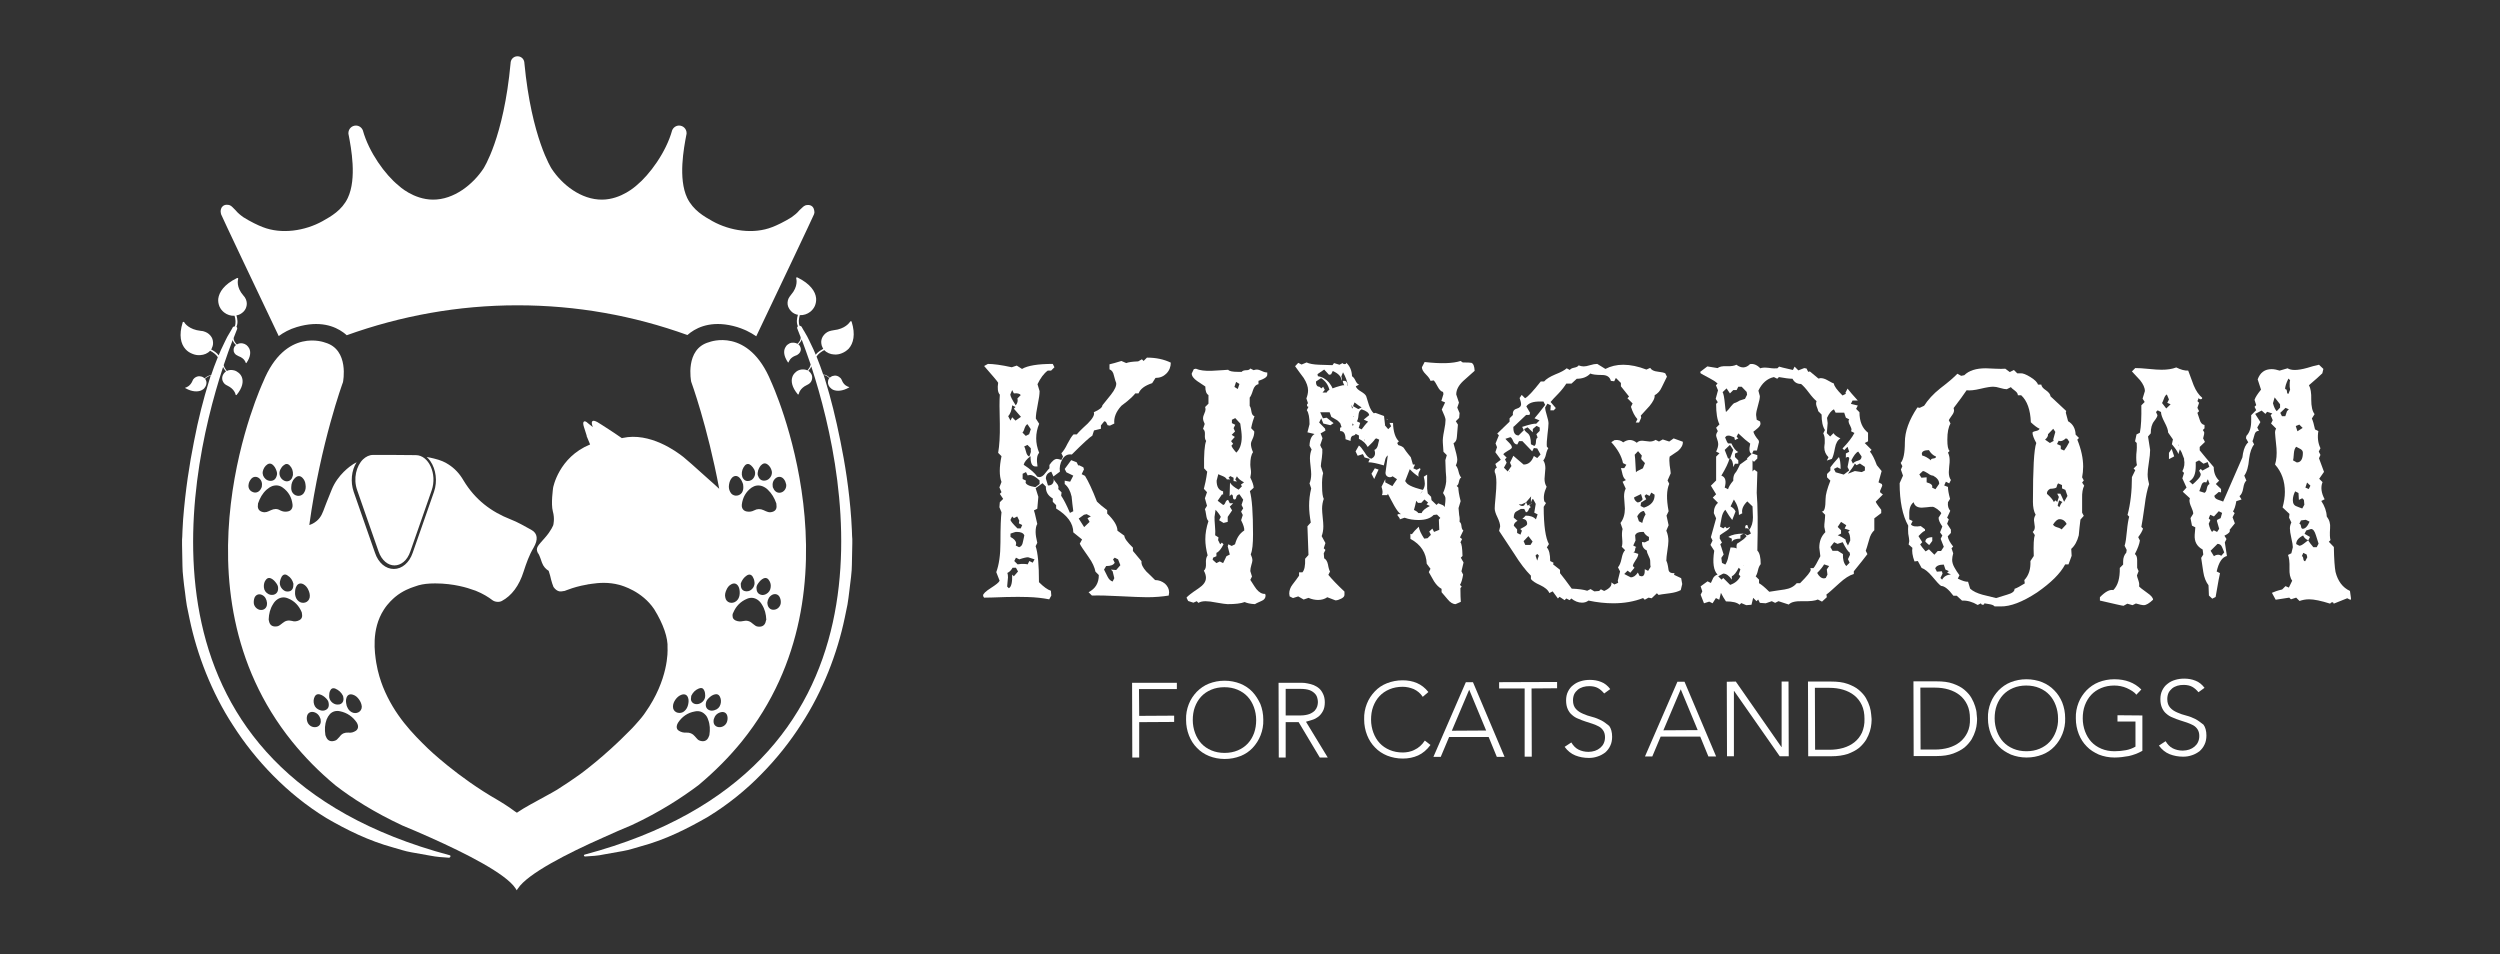 <?xml version="1.0" encoding="UTF-8"?>
<!-- Generator: Adobe Illustrator 27.5.0, SVG Export Plug-In . SVG Version: 6.00 Build 0)  -->
<svg xmlns="http://www.w3.org/2000/svg" xmlns:xlink="http://www.w3.org/1999/xlink" version="1.1" id="Laag_1" x="0px" y="0px" viewBox="0 0 1194.7 455.9" style="enable-background:new 0 0 1194.7 455.9;" xml:space="preserve">
<rect x="0" y="0" width="1194.7" height="455.9" fill="#333333" stroke="none"/>
<style type="text/css">
	.st0{fill:#FFFFFF;}
	.st1{fill:none;}
	.st2{fill:#F39200;}
</style>
<g>
	<polygon class="st0" points="562.4,326.3 541,326.3 541.1,362 544.4,362 544.4,345.1 561.1,345 561.1,342 544.4,342.1 544.3,329.3    562.4,329.3  "></polygon>
	<path class="st0" d="M598.5,330.6c-1.6-1.7-3.6-3-5.8-3.9c-2.3-0.9-4.8-1.4-7.5-1.4c-2.7,0-5.2,0.5-7.5,1.4   c-2.3,0.9-4.2,2.3-5.8,3.9c-1.6,1.7-2.9,3.6-3.8,5.9c-0.9,2.3-1.4,4.8-1.3,7.5c0,2.7,0.5,5.2,1.4,7.5c0.9,2.3,2.2,4.3,3.8,5.9   c1.6,1.7,3.6,3,5.8,3.9c2.3,0.9,4.8,1.4,7.5,1.4c2.7,0,5.2-0.5,7.5-1.4c2.3-0.9,4.2-2.2,5.8-3.9c1.6-1.7,2.9-3.7,3.8-6   c0.9-2.3,1.4-4.8,1.3-7.5c0-2.7-0.5-5.2-1.4-7.5C601.3,334.3,600.1,332.3,598.5,330.6z M599.3,350.3c-0.7,1.9-1.7,3.6-3,5   s-2.9,2.5-4.8,3.3c-1.9,0.8-4,1.2-6.3,1.2c-2.3,0-4.4-0.4-6.3-1.2c-1.9-0.8-3.5-1.9-4.8-3.3c-1.3-1.4-2.3-3.1-3-5   c-0.7-1.9-1.1-4-1.1-6.2c0-2.2,0.3-4.3,1-6.2c0.7-1.9,1.7-3.6,3-5c1.3-1.4,2.9-2.5,4.8-3.3c1.9-0.8,4-1.2,6.3-1.2   c2.3,0,4.4,0.4,6.3,1.2c1.9,0.8,3.5,1.9,4.8,3.3c1.3,1.4,2.3,3.1,3,5c0.7,1.9,1.1,4,1.1,6.2C600.3,346.3,600,348.3,599.3,350.3z"></path>
	<path class="st0" d="M627.1,344c1.1-0.3,2.1-0.9,2.9-1.5c0.9-0.7,1.6-1.6,2.2-2.7c0.6-1.1,0.9-2.5,0.9-4.2c0-1.5-0.3-2.9-0.8-3.9   c-0.5-1.1-1.1-2-1.9-2.7c-0.8-0.7-1.7-1.2-2.6-1.6c-1-0.4-1.9-0.6-2.9-0.8c-0.9-0.2-1.8-0.3-2.6-0.3c-0.8,0-1.4,0-1.9,0l-9.4,0   l0.1,35.7l3.3,0l0-16.9l6.2,0l10.1,16.9l3.8,0l-10.4-17.1C625,344.6,626,344.3,627.1,344z M614.4,341.9l0-12.7l7.1,0   c1.7,0,3.2,0.2,4.3,0.6c1.1,0.4,1.9,1,2.5,1.6c0.6,0.6,1,1.3,1.2,2.1c0.2,0.7,0.3,1.4,0.3,2c0,0.6-0.1,1.3-0.3,2   c-0.2,0.7-0.6,1.4-1.2,2.1c-0.6,0.6-1.5,1.2-2.5,1.6c-1.1,0.4-2.5,0.7-4.3,0.7L614.4,341.9z"></path>
	<path class="st0" d="M678.6,356.6c-0.8,0.7-1.7,1.3-2.6,1.7c-0.9,0.5-1.9,0.8-2.8,1c-1,0.2-1.9,0.3-2.8,0.3c-2.3,0-4.4-0.4-6.3-1.2   c-1.9-0.8-3.5-1.9-4.8-3.3c-1.3-1.4-2.3-3.1-3-5c-0.7-1.9-1.1-4-1.1-6.2c0-2.2,0.3-4.3,1-6.2c0.7-1.9,1.7-3.6,3-5   c1.3-1.4,2.9-2.5,4.8-3.3c1.9-0.8,4-1.2,6.3-1.2c1.8,0,3.6,0.4,5.3,1.1c1.7,0.8,3.2,2,4.3,3.7l2.7-2.3c-1.6-2-3.4-3.4-5.5-4.3   c-2.1-0.9-4.4-1.3-6.8-1.3c-2.7,0-5.2,0.5-7.5,1.4c-2.3,0.9-4.2,2.2-5.8,3.9c-1.6,1.7-2.9,3.6-3.8,5.9c-0.9,2.3-1.4,4.8-1.3,7.5   c0,2.7,0.5,5.2,1.4,7.5c0.9,2.3,2.2,4.3,3.8,5.9c1.6,1.7,3.6,3,5.8,3.9c2.3,0.9,4.8,1.4,7.5,1.4c2.6,0,5.1-0.5,7.3-1.5   c2.2-1,4.2-2.7,5.9-5l-2.7-2.1C680.1,355.1,679.4,355.9,678.6,356.6z"></path>
	<path class="st0" d="M700.5,326L685,361.7l3.5,0l4-9.5l18.9,0l3.9,9.5l3.7,0L703.9,326L700.5,326z M693.8,349.2l8.3-19.6l8.1,19.5   L693.8,349.2z"></path>
	<polygon class="st0" points="744.1,325.9 716.4,326 716.4,329 728.6,329 728.6,361.6 732,361.6 731.9,329 744.1,328.9  "></polygon>
	<path class="st0" d="M765.3,344.3c-1.4-0.7-2.8-1.3-4.4-1.7c-1.6-0.4-3.1-0.9-4.4-1.5c-1.4-0.6-2.5-1.3-3.4-2.3   c-0.9-1-1.4-2.3-1.4-4.1c0-1.1,0.2-2.1,0.6-3c0.4-0.8,1-1.5,1.7-2.1c0.7-0.6,1.6-1,2.5-1.3c1-0.3,2-0.4,3.1-0.4   c1.5,0,2.9,0.3,4,0.9c1.1,0.6,2.1,1.5,3,2.6l2.9-2.1c-1.2-1.6-2.7-2.8-4.3-3.4c-1.7-0.7-3.5-1-5.4-1c-1.5,0-3,0.2-4.3,0.6   c-1.4,0.4-2.6,1-3.7,1.9c-1.1,0.8-1.9,1.9-2.5,3.1c-0.6,1.2-0.9,2.6-0.9,4.2c0,1.7,0.3,3.1,0.8,4.2c0.5,1.1,1.2,2.1,2.1,2.8   c0.9,0.8,1.9,1.4,3,1.8c1.1,0.5,2.2,0.9,3.4,1.3c1.2,0.4,2.3,0.7,3.4,1.1c1.1,0.4,2.1,0.8,3,1.3c0.9,0.5,1.6,1.2,2.1,2   c0.5,0.8,0.8,1.8,0.8,3.1c0,1.1-0.2,2-0.6,2.9c-0.4,0.9-1,1.6-1.7,2.2c-0.7,0.6-1.6,1.1-2.5,1.4c-1,0.3-2,0.5-3.1,0.5   c-1.8,0-3.4-0.4-4.8-1.1c-1.4-0.7-2.5-1.9-3.4-3.4l-3.2,2.1c1.4,1.9,3.1,3.3,5.1,4.1c2,0.8,4.2,1.2,6.5,1.2c1.4,0,2.8-0.2,4.2-0.7   c1.3-0.4,2.5-1.1,3.6-1.9c1-0.9,1.8-1.9,2.4-3.2c0.6-1.2,0.9-2.7,0.9-4.3c0-2.2-0.5-4-1.4-5.2C767.8,346,766.7,345,765.3,344.3z"></path>
	<path class="st0" d="M801.6,325.8l-15.5,35.7l3.5,0l4-9.5l18.9,0l3.9,9.5l3.7,0l-15.1-35.7L801.6,325.8z M794.9,349l8.3-19.6   l8.1,19.5L794.9,349z"></path>
	<polygon class="st0" points="851.4,325.7 851.4,357 851.3,357 829.5,325.7 825.2,325.8 825.3,361.4 828.6,361.4 828.6,330.2    828.7,330.2 850.5,361.4 854.8,361.4 854.7,325.7  "></polygon>
	<path class="st0" d="M893.5,337.7c-0.4-1.3-1-2.7-1.8-4.1c-0.8-1.4-2-2.7-3.4-3.9c-1.4-1.2-3.2-2.1-5.4-2.9   c-2.2-0.8-4.8-1.1-7.9-1.1l-11,0l0.1,35.7l11,0c3.1,0,5.7-0.4,7.9-1.1c2.1-0.8,3.9-1.7,5.4-2.9c1.4-1.2,2.5-2.5,3.4-3.9   c0.8-1.4,1.4-2.8,1.8-4.1c0.4-1.3,0.6-2.5,0.7-3.6c0.1-1.1,0.1-1.8,0.1-2.2c0-0.4-0.1-1.2-0.2-2.2   C894.1,340.2,893.9,339,893.5,337.7z M889.8,350.1c-0.9,1.9-2.1,3.4-3.6,4.6c-1.5,1.2-3.3,2.1-5.3,2.7c-2.1,0.6-4.3,0.9-6.6,0.9   l-6.9,0l-0.1-29.6l6.9,0c2.4,0,4.6,0.3,6.6,0.9c2,0.6,3.8,1.5,5.3,2.7c1.5,1.2,2.7,2.7,3.6,4.6c0.9,1.9,1.3,4.1,1.3,6.6   C891.1,346,890.6,348.2,889.8,350.1z"></path>
	<path class="st0" d="M943.9,337.6c-0.4-1.3-1-2.7-1.8-4.1c-0.8-1.4-2-2.7-3.4-3.9c-1.4-1.2-3.2-2.1-5.4-2.9   c-2.2-0.8-4.8-1.1-7.9-1.1l-11,0l0.1,35.7l11,0c3.1,0,5.7-0.4,7.9-1.2c2.1-0.8,3.9-1.7,5.4-2.9c1.4-1.2,2.5-2.5,3.4-3.9   c0.8-1.4,1.4-2.8,1.8-4.1c0.4-1.3,0.6-2.5,0.7-3.6c0.1-1.1,0.1-1.8,0.1-2.2c0-0.4-0.1-1.2-0.2-2.2   C944.6,340.1,944.3,338.9,943.9,337.6z M940.2,350c-0.9,1.9-2.1,3.4-3.6,4.6s-3.3,2.1-5.3,2.7c-2.1,0.6-4.3,0.9-6.6,0.9l-6.9,0   l-0.1-29.6l6.9,0c2.4,0,4.6,0.3,6.6,0.9c2,0.6,3.8,1.5,5.3,2.7c1.5,1.2,2.7,2.7,3.6,4.6c0.9,1.9,1.3,4.1,1.3,6.6   C941.5,345.9,941.1,348.1,940.2,350z"></path>
	<path class="st0" d="M981.7,329.9c-1.6-1.7-3.6-3-5.8-3.9c-2.3-0.9-4.8-1.4-7.5-1.4c-2.7,0-5.2,0.5-7.5,1.4   c-2.3,0.9-4.2,2.3-5.8,3.9c-1.6,1.7-2.9,3.6-3.8,5.9c-0.9,2.3-1.4,4.8-1.3,7.5c0,2.7,0.5,5.2,1.4,7.5c0.9,2.3,2.2,4.3,3.8,5.9   c1.6,1.7,3.6,2.9,5.8,3.9c2.3,0.9,4.8,1.4,7.5,1.4c2.7,0,5.2-0.5,7.5-1.4c2.3-0.9,4.2-2.2,5.8-3.9c1.6-1.7,2.9-3.7,3.8-6   c0.9-2.3,1.4-4.8,1.3-7.5c0-2.7-0.5-5.2-1.4-7.5C984.6,333.5,983.3,331.5,981.7,329.9z M982.5,349.5c-0.7,1.9-1.7,3.6-3,5   c-1.3,1.4-2.9,2.5-4.8,3.3c-1.9,0.8-4,1.2-6.3,1.2c-2.3,0-4.4-0.4-6.3-1.2c-1.9-0.8-3.5-1.9-4.8-3.3s-2.3-3.1-3-5   c-0.7-1.9-1.1-4-1.1-6.2c0-2.2,0.3-4.3,1-6.2c0.7-1.9,1.7-3.6,3-5c1.3-1.4,2.9-2.5,4.8-3.3c1.9-0.8,4-1.2,6.3-1.2   c2.3,0,4.4,0.4,6.3,1.2c1.9,0.8,3.5,1.9,4.8,3.3c1.3,1.4,2.3,3.1,3,5c0.7,1.9,1.1,4,1.1,6.2C983.6,345.5,983.2,347.6,982.5,349.5z"></path>
	<path class="st0" d="M1011.9,341.8l0,3l8.6,0l0,12c-1.4,0.8-2.9,1.4-4.6,1.7c-1.7,0.3-3.5,0.5-5.4,0.5c-2.3,0-4.4-0.4-6.3-1.2   c-1.9-0.8-3.5-1.9-4.8-3.3c-1.3-1.4-2.3-3.1-3-5c-0.7-1.9-1.1-4-1.1-6.2c0-2.2,0.3-4.3,1-6.2c0.7-1.9,1.7-3.6,3-5   c1.3-1.4,2.9-2.5,4.8-3.3c1.9-0.8,4-1.2,6.3-1.2c1,0,2,0.1,3,0.3c1,0.2,2,0.5,2.9,0.9c0.9,0.4,1.8,0.9,2.6,1.4   c0.8,0.5,1.5,1.1,2,1.8l2.4-2.5c-3.3-3.3-7.6-4.9-12.9-4.9c-2.7,0-5.2,0.5-7.5,1.4c-2.3,0.9-4.2,2.3-5.8,3.9   c-1.6,1.7-2.9,3.6-3.8,5.9c-0.9,2.3-1.4,4.8-1.3,7.5c0,2.7,0.5,5.2,1.4,7.5c0.9,2.3,2.2,4.3,3.8,5.9c1.6,1.7,3.6,2.9,5.8,3.9   c2.3,0.9,4.8,1.4,7.5,1.4c2.3,0,4.6-0.3,6.8-0.7c2.2-0.5,4.4-1.3,6.5-2.5l0-16.9L1011.9,341.8z"></path>
	<path class="st0" d="M1049.3,343.7c-1.4-0.7-2.8-1.3-4.4-1.7c-1.6-0.4-3.1-0.9-4.4-1.5c-1.4-0.6-2.5-1.3-3.4-2.3   c-0.9-1-1.4-2.3-1.4-4.1c0-1.1,0.2-2.1,0.6-3c0.4-0.8,1-1.5,1.7-2.1c0.7-0.6,1.6-1,2.5-1.3c1-0.3,2-0.4,3.1-0.4   c1.5,0,2.9,0.3,4,0.9c1.1,0.6,2.1,1.5,3,2.6l2.9-2.1c-1.2-1.6-2.7-2.8-4.3-3.4c-1.7-0.7-3.5-1-5.4-1c-1.5,0-3,0.2-4.3,0.6   c-1.4,0.4-2.6,1-3.7,1.9c-1.1,0.8-1.9,1.9-2.5,3.1c-0.6,1.2-0.9,2.6-0.9,4.2c0,1.7,0.3,3.1,0.8,4.2c0.5,1.1,1.2,2.1,2.1,2.8   c0.9,0.8,1.9,1.4,3,1.8c1.1,0.5,2.2,0.9,3.4,1.3c1.2,0.4,2.3,0.7,3.4,1.1c1.1,0.4,2.1,0.8,3,1.3c0.9,0.5,1.6,1.2,2.1,2   c0.5,0.8,0.8,1.8,0.8,3.1c0,1.1-0.2,2-0.6,2.9c-0.4,0.9-1,1.6-1.7,2.2c-0.7,0.6-1.6,1.1-2.5,1.4c-1,0.3-2,0.5-3.1,0.5   c-1.8,0-3.4-0.4-4.8-1.1c-1.4-0.7-2.5-1.9-3.4-3.4l-3.2,2.1c1.4,1.9,3.1,3.3,5.1,4.1c2,0.8,4.2,1.2,6.5,1.2c1.4,0,2.8-0.2,4.2-0.7   c1.3-0.4,2.5-1.1,3.6-1.9c1-0.9,1.8-1.9,2.4-3.2c0.6-1.2,0.9-2.7,0.9-4.3c0-2.2-0.5-4-1.4-5.2   C1051.8,345.4,1050.6,344.4,1049.3,343.7z"></path>
	<g>
		<g>
			<path class="st1" d="M281.7,278.9c0.4-0.1,0.8-0.1,1.3-0.2C282.5,278.7,282.1,278.8,281.7,278.9z"></path>
			<path class="st1" d="M280.5,279.1c0.1,0,0.3,0,0.4-0.1C280.7,279,280.6,279,280.5,279.1z"></path>
			<path class="st1" d="M365.1,229.8c0.9,0,1.7-0.3,2.4-0.9c1.1-1,1.5-2.3,1.3-3.7c-0.3-1.3-1-2.5-2.2-3.3c-0.8-0.5-1.6-0.5-2.4,0.1     c-1,0.8-1.5,1.8-1.9,2.9c-0.3,0.8-0.4,1.6-0.2,2.2C362.6,228.8,363.7,229.8,365.1,229.8z"></path>
			<path class="st1" d="M137.4,286c-1.7-0.7-3.4-0.5-4.9,0.5c-0.9,0.6-1.6,1.4-2.1,2.3c-1.4,2.2-2,4.6-2.1,7.3     c0.1,0.4,0.1,0.9,0.3,1.4c0.6,1.7,2.1,2.2,3.8,1.9c0.7-0.1,1.2-0.5,1.7-0.9c0.3-0.2,0.6-0.5,0.9-0.7c1.2-1.1,2.7-1.4,4.3-1     c1.3,0.3,2.5,0.2,3.6-0.3c0.8-0.4,1.4-1,1.4-2c0.1-0.6,0-1.2-0.3-1.7C142.8,289.5,140.6,287.2,137.4,286z"></path>
			<path class="st1" d="M150,340.3c-1.6-0.4-3,0.4-3.3,2c-0.2,0.9-0.1,1.8,0.2,2.7c0.5,1.4,1.8,2.4,3.3,2.5c1.7,0.1,3-0.9,3.1-2.5     c0-0.5,0-0.9-0.1-1.3C152.7,341.9,151.7,340.8,150,340.3z"></path>
			<path class="st1" d="M168.6,332c-1.5-0.5-2.6,0-3.1,1.4c-0.4,1.1-0.3,2.2,0,3.5c0.1,0.2,0.2,0.6,0.3,0.9c0.4,1,1.1,1.9,2.1,2.5     c2.2,1.1,4.9-0.1,4.8-2.7c-0.1-1.2-0.5-2.4-1.3-3.4C170.8,333.3,169.9,332.4,168.6,332z"></path>
			<path class="st1" d="M157,335.7c-0.1-0.7-0.6-1.4-1.2-2c-0.9-0.9-1.8-1.6-3.1-1.9c-1-0.2-1.7,0.1-2.2,0.9     c-0.7,1.2-0.8,2.6-0.4,3.9c0.4,1.4,1.4,2.4,2.9,2.8c0.9,0.3,1.8,0.3,2.6-0.1C156.9,338.7,157.4,337.4,157,335.7z"></path>
			<path class="st1" d="M125.2,284.3c-1.5-0.7-3-0.1-3.6,1.4c-0.3,0.9-0.5,1.7-0.3,2.7c0.2,1.4,1.3,2.7,2.7,3c1.6,0.4,3-0.4,3.5-2     c0.1-0.5,0.2-0.9,0.2-1.3C127.5,286.3,126.8,285,125.2,284.3z"></path>
			<path class="st1" d="M162.5,339.9c-1.8-0.4-3.5,0-4.8,1.3c-0.8,0.7-1.3,1.6-1.6,2.6c-0.9,2.4-1,4.9-0.6,7.5     c0.2,0.4,0.3,0.9,0.6,1.4c0.9,1.6,2.5,1.8,4.1,1.2c0.6-0.2,1.1-0.7,1.5-1.2c0.3-0.3,0.5-0.6,0.8-0.9c1-1.2,2.4-1.8,4-1.7     c1.3,0.1,2.5-0.2,3.6-0.9c0.8-0.5,1.1-1.2,1-2.2c-0.1-0.6-0.3-1.1-0.6-1.6C168.5,342.5,165.9,340.6,162.5,339.9z"></path>
			<path class="st1" d="M147.9,285.5c0.2-1.2-0.1-2.4-0.6-3.5c-0.5-1.2-1.2-2.2-2.4-2.8c-1.3-0.7-2.5-0.4-3.3,0.9     c-0.6,1-0.7,2.1-0.7,3.4c0,0.2,0.1,0.6,0.1,1c0.2,1.1,0.7,2.1,1.6,2.8C144.5,288.8,147.5,288.1,147.9,285.5z"></path>
			<path class="st1" d="M137.6,244.4c0.9-0.2,1.6-0.7,2-1.6c0.2-0.6,0.3-1.1,0.2-1.7c-0.4-3.3-1.9-6.1-4.7-8.1c-1.5-1-3.2-1.3-5-0.7     c-1,0.4-1.9,0.9-2.7,1.7c-1.9,1.8-3.2,4-4.1,6.6c0,0.4-0.1,0.9-0.1,1.5c0.1,1.8,1.4,2.6,3.2,2.7c0.7,0,1.3-0.2,2-0.5     c0.4-0.2,0.7-0.3,1.1-0.5c1.5-0.7,3-0.7,4.5,0.1C135.1,244.4,136.3,244.6,137.6,244.4z"></path>
			<path class="st1" d="M139.2,232.5c-0.1,1.1,0.1,2.2,0.7,3.1c1.4,1.9,4.5,1.9,5.6-0.5c0.5-1.1,0.6-2.3,0.5-3.5     c-0.2-1.2-0.6-2.4-1.5-3.3c-1.1-1-2.4-1-3.5,0.1c-0.8,0.8-1.3,1.9-1.7,3.1C139.3,231.7,139.2,232.1,139.2,232.5z"></path>
			<path class="st1" d="M161.2,336.7c1.4,0.1,2.5-0.6,2.9-1.7c0.2-0.7,0.2-1.3,0-2c0-0.2,0-0.3-0.1-0.5c-0.8-1.6-1.9-2.7-3.6-3.4     c-1.3-0.5-2.1-0.1-2.6,1.1c-0.3,0.7-0.4,1.5-0.4,2.3C157.2,334.8,159.3,336.5,161.2,336.7z"></path>
			<path class="st1" d="M129.5,276.4c-0.9-0.4-1.7-0.2-2.3,0.5c-0.9,1.1-1.3,2.4-1.1,3.7c0.1,1.4,0.9,2.6,2.2,3.3     c0.8,0.4,1.7,0.6,2.5,0.3c1.4-0.4,2.1-1.5,2.1-3.3c0-0.7-0.3-1.4-0.8-2.1C131.4,277.8,130.6,276.9,129.5,276.4z"></path>
			<path class="st1" d="M135.5,229.6c1.2,0.6,2.6,0.5,3.4-0.4c0.5-0.5,0.8-1.1,0.9-1.8c0-0.2,0.1-0.3,0.1-0.5c0-1.7-0.5-3.2-1.6-4.5     c-0.9-0.9-1.9-0.9-2.9,0c-0.6,0.5-1.1,1.2-1.5,1.9C132.9,226.4,133.9,228.7,135.5,229.6z"></path>
			<path class="st1" d="M136.8,282.6c1.3,0.3,2.6-0.1,3.2-1.2c0.3-0.6,0.4-1.3,0.4-2c0-0.2,0-0.3,0-0.5c-0.4-1.7-1.4-3-2.8-3.9     c-1.1-0.7-2.1-0.5-2.8,0.6c-0.4,0.7-0.7,1.4-0.8,2.2C133.3,280.1,135,282.1,136.8,282.6z"></path>
			<path class="st1" d="M129.3,229.8c1.5,0,2.5-1,3-2.7c0.2-0.6,0.1-1.5-0.2-2.2c-0.4-1.1-0.9-2.2-1.9-2.9c-0.8-0.6-1.6-0.6-2.4-0.1     c-1.2,0.8-1.9,2-2.2,3.3c-0.3,1.4,0.2,2.7,1.3,3.7C127.5,229.5,128.3,229.8,129.3,229.8z"></path>
			<path class="st1" d="M124.5,234c0.2-0.4,0.4-0.9,0.6-1.2c0.3-1.7,0-3.1-1.3-4.2c-1.3-1-2.9-0.8-3.9,0.5c-0.6,0.7-0.9,1.6-1.1,2.5     c-0.2,1.4,0.5,2.9,1.8,3.6C122,235.9,123.6,235.4,124.5,234z"></path>
			<path class="st1" d="M333.2,336.7c1.9-0.1,3.9-1.9,3.8-4.1c0-0.8-0.1-1.6-0.4-2.3c-0.5-1.2-1.4-1.6-2.6-1.1     c-1.6,0.7-2.8,1.8-3.6,3.4c-0.1,0.1-0.1,0.3-0.1,0.5c-0.2,0.7-0.2,1.3,0,2C330.7,336.1,331.8,336.8,333.2,336.7z"></path>
			<path class="st1" d="M362,286.5c-1.5-1-3.2-1.2-4.9-0.5c-3.2,1.2-5.4,3.6-6.7,6.7c-0.2,0.5-0.3,1.1-0.3,1.7c0.1,1,0.6,1.6,1.4,2     c1.2,0.6,2.4,0.7,3.6,0.3c1.6-0.4,3-0.1,4.3,1c0.3,0.2,0.6,0.5,0.9,0.7c0.5,0.4,1.1,0.8,1.7,0.9c1.7,0.3,3.2-0.1,3.8-1.9     c0.2-0.5,0.2-1,0.3-1.4c-0.1-2.7-0.7-5.1-2.1-7.3C363.5,287.8,362.8,287.1,362,286.5z"></path>
			<path class="st1" d="M351.7,287.3c0.9-0.7,1.4-1.7,1.6-2.8c0.1-0.4,0.1-0.8,0.1-1c0-1.3-0.1-2.4-0.7-3.4c-0.7-1.3-2-1.6-3.3-0.9     c-1.1,0.6-1.9,1.6-2.4,2.8c-0.5,1.1-0.8,2.3-0.6,3.5C346.9,288.1,349.9,288.8,351.7,287.3z"></path>
			<path class="st1" d="M341.2,343.6c0,0.4-0.1,0.9-0.1,1.3c0.1,1.6,1.4,2.7,3.1,2.5c1.5-0.1,2.8-1.1,3.3-2.5     c0.3-0.9,0.4-1.8,0.2-2.7c-0.3-1.6-1.7-2.4-3.3-2C342.7,340.8,341.7,341.9,341.2,343.6z"></path>
			<path class="st1" d="M338.8,339.3c0.8,0.4,1.7,0.4,2.6,0.1c1.5-0.5,2.5-1.4,2.9-2.8c0.4-1.3,0.3-2.7-0.4-3.9     c-0.5-0.8-1.2-1.1-2.2-0.9c-1.2,0.3-2.2,1-3.1,1.9c-0.6,0.6-1.1,1.3-1.2,2C337,337.4,337.5,338.7,338.8,339.3z"></path>
			<path class="st1" d="M369.9,234c0.9,1.4,2.5,1.9,4,1.1c1.3-0.7,2-2.1,1.8-3.6c-0.1-0.9-0.5-1.7-1.1-2.5c-1-1.3-2.6-1.5-3.9-0.5     c-1.3,1.1-1.6,2.5-1.3,4.2C369.5,233.1,369.7,233.6,369.9,234z"></path>
			<path class="st1" d="M369.2,284.3c-1.5,0.7-2.2,2.1-2.4,3.8c0.1,0.4,0.1,0.9,0.2,1.3c0.4,1.6,1.9,2.4,3.5,2     c1.4-0.4,2.5-1.6,2.7-3c0.1-0.9,0-1.8-0.3-2.7C372.1,284.2,370.6,283.6,369.2,284.3z"></path>
			<path class="st1" d="M371.1,242.1c0-0.5-0.1-1.1-0.1-1.5c-0.9-2.6-2.1-4.8-4.1-6.6c-0.8-0.7-1.7-1.3-2.7-1.7     c-1.8-0.6-3.5-0.4-5,0.7c-2.8,2-4.3,4.7-4.7,8.1c-0.1,0.6,0,1.1,0.2,1.7c0.4,0.9,1,1.4,2,1.6c1.3,0.3,2.5,0.1,3.7-0.5     c1.5-0.8,2.9-0.8,4.5-0.1c0.4,0.2,0.7,0.3,1.1,0.5c0.6,0.3,1.3,0.5,2,0.5C369.7,244.7,371.1,243.9,371.1,242.1z"></path>
			<path class="st1" d="M354.1,279.4c0,0.7,0.1,1.4,0.4,2c0.6,1.1,1.8,1.5,3.2,1.2c1.8-0.4,3.4-2.5,2.9-4.7     c-0.2-0.8-0.4-1.5-0.8-2.2c-0.7-1.1-1.7-1.4-2.8-0.6c-1.5,0.9-2.4,2.3-2.8,3.9C354.1,279.1,354.1,279.2,354.1,279.4z"></path>
			<path class="st1" d="M355.5,229.2c0.9,0.9,2.2,1.1,3.4,0.4c1.6-0.9,2.7-3.2,1.5-5.2c-0.4-0.7-0.8-1.4-1.5-1.9c-1-0.9-2-0.9-2.9,0     c-1.2,1.2-1.7,2.7-1.6,4.5c0,0.2,0.1,0.3,0.1,0.5C354.7,228,355,228.6,355.5,229.2z"></path>
			<path class="st1" d="M336.7,341.2c-1.3-1.3-3-1.7-4.8-1.3c-3.4,0.7-6.1,2.6-8,5.4c-0.3,0.5-0.5,1-0.6,1.6c-0.1,1,0.3,1.7,1,2.2     c1.1,0.7,2.2,1.1,3.6,0.9c1.7-0.1,3,0.4,4,1.7c0.2,0.3,0.5,0.6,0.8,0.9c0.4,0.5,0.9,1,1.5,1.2c1.6,0.6,3.2,0.4,4.1-1.2     c0.3-0.5,0.4-1,0.6-1.4c0.4-2.7,0.3-5.1-0.6-7.5C338,342.8,337.5,342,336.7,341.2z"></path>
			<path class="st1" d="M364.9,276.4c-1.1,0.5-1.9,1.4-2.6,2.4c-0.5,0.7-0.8,1.5-0.8,2.1c-0.1,1.8,0.7,2.9,2.1,3.3     c0.9,0.2,1.7,0.1,2.5-0.3c1.3-0.7,2.1-1.8,2.2-3.3c0.1-1.4-0.2-2.7-1.1-3.7C366.6,276.2,365.8,276,364.9,276.4z"></path>
			<path class="st1" d="M354.5,235.6c0.7-0.9,0.8-2,0.7-3.1c0-0.4-0.1-0.8-0.1-1c-0.3-1.3-0.8-2.3-1.7-3.1c-1.1-1.1-2.4-1.1-3.5-0.1     c-0.9,0.9-1.4,2-1.5,3.3c-0.2,1.2-0.1,2.4,0.5,3.5C350,237.4,353.1,237.4,354.5,235.6z"></path>
			<path class="st1" d="M326.4,340.3c1.1-0.6,1.7-1.5,2.1-2.5c0.2-0.4,0.3-0.7,0.3-0.9c0.3-1.3,0.4-2.4,0-3.5     c-0.5-1.4-1.6-1.9-3.1-1.4c-1.3,0.4-2.2,1.3-2.9,2.3c-0.7,1-1.2,2.1-1.3,3.4C321.5,340.3,324.3,341.5,326.4,340.3z"></path>
			<path class="st0" d="M178.3,217.4c-1.8,0-3.4,0.8-4.8,2.1c-3.2,3.1-4.8,9.2-2.8,14.8l6,17.2l4.2,12c1.5,4.4,4.6,6.7,7.6,6.7     s6.1-2.2,7.6-6.7l4.2-12l6-17.2c2.7-7.8-1.4-16.8-7.6-16.8C191.8,217.4,185,217.4,178.3,217.4z"></path>
			<polygon class="st0" points="247.2,388 247.2,388 247.2,388    "></polygon>
			<path class="st2" d="M281.3,278.9c-0.1,0-0.3,0-0.4,0.1c0.3,0,0.5-0.1,0.8-0.1C281.5,278.9,281.4,278.9,281.3,278.9z"></path>
		</g>
		<g>
			<path class="st1" d="M137.4,286c-1.7-0.7-3.4-0.5-4.9,0.5c-0.9,0.6-1.6,1.4-2.1,2.3c-1.4,2.2-2,4.6-2.1,7.3     c0.1,0.4,0.1,0.9,0.3,1.4c0.6,1.7,2.1,2.2,3.8,1.9c0.7-0.1,1.2-0.5,1.7-0.9c0.3-0.2,0.6-0.5,0.9-0.7c1.2-1.1,2.7-1.4,4.3-1     c1.3,0.3,2.5,0.2,3.6-0.3c0.8-0.4,1.4-1,1.4-2c0.1-0.6,0-1.2-0.3-1.7C142.8,289.5,140.6,287.2,137.4,286z"></path>
			<path class="st1" d="M124.5,234c0.2-0.4,0.4-0.9,0.6-1.2c0.3-1.7,0-3.1-1.3-4.2c-1.3-1-2.9-0.8-3.9,0.5c-0.6,0.7-0.9,1.6-1.1,2.5     c-0.2,1.4,0.5,2.9,1.8,3.6C122,235.9,123.6,235.4,124.5,234z"></path>
			<path class="st1" d="M147.9,285.5c0.2-1.2-0.1-2.4-0.6-3.5c-0.5-1.2-1.2-2.2-2.4-2.8c-1.3-0.7-2.5-0.4-3.3,0.9     c-0.6,1-0.7,2.1-0.7,3.4c0,0.2,0.1,0.6,0.1,1c0.2,1.1,0.7,2.1,1.6,2.8C144.5,288.8,147.5,288.1,147.9,285.5z"></path>
			<path class="st1" d="M125.2,284.3c-1.5-0.7-3-0.1-3.6,1.4c-0.3,0.9-0.5,1.7-0.3,2.7c0.2,1.4,1.3,2.7,2.7,3c1.6,0.4,3-0.4,3.5-2     c0.1-0.5,0.2-0.9,0.2-1.3C127.5,286.3,126.8,285,125.2,284.3z"></path>
			<path class="st1" d="M162.5,339.9c-1.8-0.4-3.5,0-4.8,1.3c-0.8,0.7-1.3,1.6-1.6,2.6c-0.9,2.4-1,4.9-0.6,7.5     c0.2,0.4,0.3,0.9,0.6,1.4c0.9,1.6,2.5,1.8,4.1,1.2c0.6-0.2,1.1-0.7,1.5-1.2c0.3-0.3,0.5-0.6,0.8-0.9c1-1.2,2.4-1.8,4-1.7     c1.3,0.1,2.5-0.2,3.6-0.9c0.8-0.5,1.1-1.2,1-2.2c-0.1-0.6-0.3-1.1-0.6-1.6C168.5,342.5,165.9,340.6,162.5,339.9z"></path>
			<path class="st1" d="M150,340.3c-1.6-0.4-3,0.4-3.3,2c-0.2,0.9-0.1,1.8,0.2,2.7c0.5,1.4,1.8,2.4,3.3,2.5c1.7,0.1,3-0.9,3.1-2.5     c0-0.5,0-0.9-0.1-1.3C152.7,341.9,151.7,340.8,150,340.3z"></path>
			<path class="st1" d="M168.6,332c-1.5-0.5-2.6,0-3.1,1.4c-0.4,1.1-0.3,2.2,0,3.5c0.1,0.2,0.2,0.6,0.3,0.9c0.4,1,1.1,1.9,2.1,2.5     c2.2,1.1,4.9-0.1,4.8-2.7c-0.1-1.2-0.5-2.4-1.3-3.4C170.8,333.3,169.9,332.4,168.6,332z"></path>
			<path class="st1" d="M157,335.7c-0.1-0.7-0.6-1.4-1.2-2c-0.9-0.9-1.8-1.6-3.1-1.9c-1-0.2-1.7,0.1-2.2,0.9     c-0.7,1.2-0.8,2.6-0.4,3.9c0.4,1.4,1.4,2.4,2.9,2.8c0.9,0.3,1.8,0.3,2.6-0.1C156.9,338.7,157.4,337.4,157,335.7z"></path>
			<path class="st1" d="M137.6,244.4c0.9-0.2,1.6-0.7,2-1.6c0.2-0.6,0.3-1.1,0.2-1.7c-0.4-3.3-1.9-6.1-4.7-8.1c-1.5-1-3.2-1.3-5-0.7     c-1,0.4-1.9,0.9-2.7,1.7c-1.9,1.8-3.2,4-4.1,6.6c0,0.4-0.1,0.9-0.1,1.5c0.1,1.8,1.4,2.6,3.2,2.7c0.7,0,1.3-0.2,2-0.5     c0.4-0.2,0.7-0.3,1.1-0.5c1.5-0.7,3-0.7,4.5,0.1C135.1,244.4,136.3,244.6,137.6,244.4z"></path>
			<path class="st1" d="M139.2,232.5c-0.1,1.1,0.1,2.2,0.7,3.1c1.4,1.9,4.5,1.9,5.6-0.5c0.5-1.1,0.6-2.3,0.5-3.5     c-0.2-1.2-0.6-2.4-1.5-3.3c-1.1-1-2.4-1-3.5,0.1c-0.8,0.8-1.3,1.9-1.7,3.1C139.3,231.7,139.2,232.1,139.2,232.5z"></path>
			<path class="st1" d="M161.2,336.7c1.4,0.1,2.5-0.6,2.9-1.7c0.2-0.7,0.2-1.3,0-2c0-0.2,0-0.3-0.1-0.5c-0.8-1.6-1.9-2.7-3.6-3.4     c-1.3-0.5-2.1-0.1-2.6,1.1c-0.3,0.7-0.4,1.5-0.4,2.3C157.2,334.8,159.3,336.5,161.2,336.7z"></path>
			<path class="st1" d="M129.3,229.8c1.5,0,2.5-1,3-2.7c0.2-0.6,0.1-1.5-0.2-2.2c-0.4-1.1-0.9-2.2-1.9-2.9c-0.8-0.6-1.6-0.6-2.4-0.1     c-1.2,0.8-1.9,2-2.2,3.3c-0.3,1.4,0.2,2.7,1.3,3.7C127.5,229.5,128.3,229.8,129.3,229.8z"></path>
			<path class="st1" d="M135.5,229.6c1.2,0.6,2.6,0.5,3.4-0.4c0.5-0.5,0.8-1.1,0.9-1.8c0-0.2,0.1-0.3,0.1-0.5c0-1.7-0.5-3.2-1.6-4.5     c-0.9-0.9-1.9-0.9-2.9,0c-0.6,0.5-1.1,1.2-1.5,1.9C132.9,226.4,133.9,228.7,135.5,229.6z"></path>
			<path class="st1" d="M129.5,276.4c-0.9-0.4-1.7-0.2-2.3,0.5c-0.9,1.1-1.3,2.4-1.1,3.7c0.1,1.4,0.9,2.6,2.2,3.3     c0.8,0.4,1.7,0.6,2.5,0.3c1.4-0.4,2.1-1.5,2.1-3.3c0-0.7-0.3-1.4-0.8-2.1C131.4,277.8,130.6,276.9,129.5,276.4z"></path>
			<path class="st1" d="M136.8,282.6c1.3,0.3,2.6-0.1,3.2-1.2c0.3-0.6,0.4-1.3,0.4-2c0-0.2,0-0.3,0-0.5c-0.4-1.7-1.4-3-2.8-3.9     c-1.1-0.7-2.1-0.5-2.8,0.6c-0.4,0.7-0.7,1.4-0.8,2.2C133.3,280.1,135,282.1,136.8,282.6z"></path>
			<path class="st1" d="M326.4,340.3c1.1-0.6,1.7-1.5,2.1-2.5c0.2-0.4,0.3-0.7,0.3-0.9c0.3-1.3,0.4-2.4,0-3.5     c-0.5-1.4-1.6-1.9-3.1-1.4c-1.3,0.4-2.2,1.3-2.9,2.3c-0.7,1-1.2,2.1-1.3,3.4C321.5,340.3,324.3,341.5,326.4,340.3z"></path>
			<path class="st1" d="M353.3,284.5c0.1-0.4,0.1-0.8,0.1-1c0-1.3-0.1-2.4-0.7-3.4c-0.7-1.3-2-1.6-3.3-0.9c-1.1,0.6-1.9,1.6-2.4,2.8     c-0.5,1.1-0.8,2.3-0.6,3.5c0.4,2.6,3.3,3.3,5.2,1.8C352.7,286.6,353.1,285.6,353.3,284.5z"></path>
			<path class="st1" d="M365.1,229.8c0.9,0,1.7-0.3,2.4-0.9c1.1-1,1.5-2.3,1.3-3.7c-0.3-1.3-1-2.5-2.2-3.3c-0.8-0.5-1.6-0.5-2.4,0.1     c-1,0.8-1.5,1.8-1.9,2.9c-0.3,0.8-0.4,1.6-0.2,2.2C362.6,228.8,363.7,229.8,365.1,229.8z"></path>
			<path class="st1" d="M344.4,340.3c-1.7,0.5-2.6,1.6-3.2,3.3c0,0.4-0.1,0.9-0.1,1.3c0.1,1.6,1.4,2.7,3.1,2.5     c1.5-0.1,2.8-1.1,3.3-2.5c0.3-0.9,0.4-1.8,0.2-2.7C347.3,340.7,346,339.9,344.4,340.3z"></path>
			<path class="st1" d="M344.3,336.5c0.4-1.3,0.3-2.7-0.4-3.9c-0.5-0.8-1.2-1.1-2.2-0.9c-1.2,0.3-2.2,1-3.1,1.9     c-0.6,0.6-1.1,1.3-1.2,2c-0.4,1.8,0.1,3,1.4,3.6c0.8,0.4,1.7,0.4,2.6,0.1C342.8,338.9,343.8,337.9,344.3,336.5z"></path>
			<path class="st1" d="M375.6,231.5c-0.1-0.9-0.5-1.7-1.1-2.5c-1-1.3-2.6-1.5-3.9-0.5c-1.3,1.1-1.6,2.5-1.3,4.2     c0.2,0.4,0.3,0.8,0.6,1.2c0.9,1.4,2.5,1.9,4,1.1C375.2,234.4,375.9,233,375.6,231.5z"></path>
			<path class="st1" d="M369.2,284.3c-1.5,0.7-2.2,2.1-2.4,3.8c0.1,0.4,0.1,0.9,0.2,1.3c0.4,1.6,1.9,2.4,3.5,2     c1.4-0.4,2.5-1.6,2.7-3c0.1-0.9,0-1.8-0.3-2.7C372.1,284.2,370.6,283.6,369.2,284.3z"></path>
			<path class="st1" d="M362,286.5c-1.5-1-3.2-1.2-4.9-0.5c-3.2,1.2-5.4,3.6-6.7,6.7c-0.2,0.5-0.3,1.1-0.3,1.7c0.1,1,0.6,1.6,1.4,2     c1.2,0.6,2.4,0.7,3.6,0.3c1.6-0.4,3-0.1,4.3,1c0.3,0.2,0.6,0.5,0.9,0.7c0.5,0.4,1.1,0.8,1.7,0.9c1.7,0.3,3.2-0.1,3.8-1.9     c0.2-0.5,0.2-1,0.3-1.4c-0.1-2.7-0.7-5.1-2.1-7.3C363.5,287.8,362.8,287.1,362,286.5z"></path>
			<path class="st1" d="M356.9,275c-1.5,0.9-2.4,2.3-2.8,3.9c0,0.1,0,0.3,0,0.5c0,0.7,0.1,1.4,0.4,2c0.6,1.1,1.8,1.5,3.2,1.2     c1.8-0.4,3.4-2.5,2.9-4.7c-0.2-0.8-0.4-1.5-0.8-2.2C359,274.5,358.1,274.3,356.9,275z"></path>
			<path class="st1" d="M364.9,276.4c-1.1,0.5-1.9,1.4-2.6,2.4c-0.5,0.7-0.8,1.5-0.8,2.1c-0.1,1.8,0.7,2.9,2.1,3.3     c0.9,0.2,1.7,0.1,2.5-0.3c1.3-0.7,2.1-1.8,2.2-3.3c0.1-1.4-0.2-2.7-1.1-3.7C366.6,276.2,365.8,276,364.9,276.4z"></path>
			<path class="st1" d="M336.7,341.2c-1.3-1.3-3-1.7-4.8-1.3c-3.4,0.7-6.1,2.6-8,5.4c-0.3,0.5-0.5,1-0.6,1.6c-0.1,1,0.3,1.7,1,2.2     c1.1,0.7,2.2,1.1,3.6,0.9c1.7-0.1,3,0.4,4,1.7c0.2,0.3,0.5,0.6,0.8,0.9c0.4,0.5,0.9,1,1.5,1.2c1.6,0.6,3.2,0.4,4.1-1.2     c0.3-0.5,0.4-1,0.6-1.4c0.4-2.7,0.3-5.1-0.6-7.5C338,342.8,337.5,342,336.7,341.2z"></path>
			<path class="st1" d="M355.5,229.2c0.9,0.9,2.2,1.1,3.4,0.4c1.6-0.9,2.7-3.2,1.5-5.2c-0.4-0.7-0.8-1.4-1.5-1.9c-1-0.9-2-0.9-2.9,0     c-1.2,1.2-1.7,2.7-1.6,4.5c0,0.2,0.1,0.3,0.1,0.5C354.7,228,355,228.6,355.5,229.2z"></path>
			<path class="st1" d="M371.1,242.1c0-0.5-0.1-1.1-0.1-1.5c-0.9-2.6-2.1-4.8-4.1-6.6c-0.8-0.7-1.7-1.3-2.7-1.7     c-1.8-0.6-3.5-0.4-5,0.7c-2.8,2-4.3,4.7-4.7,8.1c-0.1,0.6,0,1.1,0.2,1.7c0.4,0.9,1,1.4,2,1.6c1.3,0.3,2.5,0.1,3.7-0.5     c1.5-0.8,2.9-0.8,4.5-0.1c0.4,0.2,0.7,0.3,1.1,0.5c0.6,0.3,1.3,0.5,2,0.5C369.7,244.7,371.1,243.9,371.1,242.1z"></path>
			<path class="st1" d="M354.5,235.6c0.7-0.9,0.8-2,0.7-3.1c0-0.4-0.1-0.8-0.1-1c-0.3-1.3-0.8-2.3-1.7-3.1c-1.1-1.1-2.4-1.1-3.5-0.1     c-0.9,0.9-1.4,2-1.5,3.3c-0.2,1.2-0.1,2.4,0.5,3.5C350,237.4,353.1,237.4,354.5,235.6z"></path>
			<path class="st1" d="M333.2,336.7c1.9-0.1,3.9-1.9,3.8-4.1c0-0.8-0.1-1.6-0.4-2.3c-0.5-1.2-1.4-1.6-2.6-1.1     c-1.6,0.7-2.8,1.8-3.6,3.4c-0.1,0.1-0.1,0.3-0.1,0.5c-0.2,0.7-0.2,1.3,0,2C330.7,336.1,331.8,336.8,333.2,336.7z"></path>
			<g>
				<path class="st0" d="M214.9,408.7c-153.4-40.9-126.7-177-108.3-233.3c0.3,0.7,0.8,1.4,1.4,2.1c-0.2,0.1-0.3,0.2-0.5,0.4      c-0.3,0.3-0.6,0.6-0.8,1c-0.4,0.7-0.6,1.5-0.5,2.3c0.1,0.9,0.6,1.7,1.2,2.3c0.4,0.3,0.8,0.6,1.3,0.8c3.3,1.6,3.8,3.9,3.9,4.3      c0,0.1,0.1,0.2,0.2,0.2c0.1,0,0.3,0,0.3-0.1c2.8-3.4,3.3-6.3,2.5-8.4c-0.3-0.8-0.8-1.5-1.5-2.1c-0.6-0.5-1.4-1-2.2-1.2      c-1.2-0.3-2.5-0.3-3.5,0.3c-0.7-0.9-1.3-1.8-1.5-2.8c1.5-4.6,3-8.6,4.3-12c0.2,0.9,0.8,1.7,1.6,2.4c-0.1,0.1-0.2,0.2-0.4,0.3      c-0.2,0.2-0.4,0.5-0.5,0.8c-0.3,0.6-0.3,1.3-0.2,1.9c0.2,0.7,0.6,1.3,1.2,1.7c0.3,0.2,0.7,0.4,1.1,0.6c2.8,1,3.4,2.9,3.4,3.1      c0,0.1,0.1,0.2,0.2,0.2c0.1,0,0.2,0,0.2-0.1c2-2.9,2.1-5.3,1.3-6.9c-0.3-0.6-0.8-1.2-1.3-1.6c-0.5-0.4-1.2-0.7-1.8-0.8      c-1-0.2-2,0-2.8,0.5c-0.9-0.9-1.7-2-1.5-3.2c0.6-1.5,1.1-2.9,1.6-4.1c0.2-0.5,0-0.9-0.3-1.1c0.8-1.8,0.5-3.7,0-5.5      c0.3-0.1,0.6-0.1,0.9-0.2c0.6-0.2,1.2-0.5,1.7-0.9c1-0.7,1.8-1.8,2.1-2.9c0.4-1.2,0.3-2.5-0.2-3.7c-0.3-0.7-0.7-1.3-1.2-1.8      c-3.5-4-2.6-7.4-2.5-7.9c0.1-0.1,0.1-0.3-0.1-0.4c-0.1-0.1-0.4-0.1-0.5,0c-6.1,3-8.5,6.7-8.9,9.9c-0.1,1.3,0.1,2.5,0.6,3.7      c0.5,1.1,1.2,2,2.2,2.8c1.4,1.1,3.2,1.7,5,1.6c0.5,1.7,0.7,3.5,0.1,5.1c-0.4,0-0.8,0.1-1.1,0.6c0,0,0,0,0,0.1      c0,0-0.3,0.5-0.8,1.4c-0.3,0.5-0.6,1-1,1.7c-0.2,0.4-0.4,0.6-0.7,1.2c-0.3,0.6-0.6,1.2-0.9,1.8c-0.6,1.3-1.3,2.8-2.1,4.4      c-0.3,0.8-0.7,1.7-1.1,2.6c-0.9-1.2-2.2-2.1-3.6-2.8c0.2-0.2,0.3-0.5,0.4-0.8c0.3-0.5,0.4-1.1,0.5-1.7c0.1-1.2-0.1-2.4-0.7-3.4      c-0.7-1.1-1.7-2-3-2.5c-0.7-0.3-1.5-0.5-2.2-0.5c-5.5-0.6-7.6-3.6-7.8-4c0-0.2-0.2-0.3-0.4-0.3c-0.2,0-0.4,0.1-0.4,0.3      c-1.9,6.1-0.9,10.3,1.4,12.8c0.9,1,2,1.7,3.3,2.2c1.2,0.5,2.4,0.7,3.7,0.6c1.8-0.1,3.6-0.8,4.7-2.1c1.5,0.8,2.9,1.8,3.7,3.1      c-0.1,0.3-0.3,0.7-0.4,1c-0.9,2.3-1.9,4.8-2.8,7.6c-1.3,0.1-2.2,0.7-3.1,1.5c-0.1-0.1-0.2-0.2-0.4-0.3c-0.3-0.2-0.6-0.4-0.9-0.5      c-0.7-0.2-1.4-0.3-2.1-0.1c-0.7,0.2-1.4,0.6-1.8,1.1c-0.3,0.3-0.5,0.6-0.6,1c-1.1,2.6-3.1,3.2-3.3,3.2c-0.1,0-0.2,0.1-0.2,0.1      c0,0.1,0,0.2,0.1,0.2c3.2,1.8,5.8,1.8,7.5,1.1c0.7-0.3,1.3-0.7,1.7-1.3c0.4-0.5,0.7-1.1,0.8-1.7c0.2-0.9,0-1.8-0.6-2.6      c0.8-0.7,1.7-1.3,2.7-1.5c-0.3,0.9-0.6,1.9-0.9,2.9c-2.5,8.1-5,17.6-7.1,28.6c-2.2,11-4.1,23.3-5.2,37.3      c-0.1,1.8-0.2,3.6-0.3,5.4l-0.1,2.8l-0.1,1.4l0,0.7l0,0.4l0,0.2c0,0.5,0-0.8,0,1.1c0.1,3.3,0.1,6.8,0.2,10.2l0.1,2.6l0.3,3.2      c0.2,2.2,0.5,4.4,0.8,6.6c0.3,2.2,0.5,4.5,0.9,6.6c0.4,2.1,0.9,4.2,1.3,6.3c1.8,8.6,4.4,17.3,7.9,26c3.4,8.4,7.6,16.8,12.9,24.9      c5.3,8.3,11.7,16.4,19.1,23.9c7.4,7.5,15.8,14.4,25.4,20.3c9.8,5.7,20.3,10.9,32,14.1c2.9,0.8,5.7,1.8,8.7,2.3l9,1.6      c3,0.6,6,0.8,9.1,1C215.4,409.6,215.5,408.8,214.9,408.7z"></path>
				<path class="st0" d="M407.3,258.9l0-0.2l0-0.4l0-0.7l-0.1-1.4l-0.1-2.8c-0.1-1.8-0.2-3.6-0.3-5.4c-1-14.2-3-26.5-5.2-37.3      c-2.2-11-4.6-20.5-7.1-28.6c-0.3-1-0.6-1.9-0.9-2.9c1,0.1,1.9,0.7,2.7,1.5c-0.6,0.7-0.7,1.7-0.6,2.6c0.1,0.6,0.4,1.2,0.8,1.7      c0.5,0.5,1,1,1.7,1.3c1.7,0.7,4.3,0.7,7.5-1.1c0.1,0,0.2-0.1,0.1-0.2c0-0.1-0.1-0.1-0.2-0.1c-0.3-0.1-2.3-0.6-3.3-3.2      c-0.1-0.4-0.4-0.7-0.6-1c-0.5-0.5-1.1-0.9-1.8-1.1c-0.7-0.2-1.4-0.1-2.1,0.1c-0.3,0.1-0.6,0.3-0.9,0.5c-0.1,0.1-0.3,0.2-0.4,0.3      c-0.9-0.8-1.8-1.5-3.1-1.5c-0.9-2.7-1.9-5.3-2.8-7.6c-0.1-0.3-0.3-0.7-0.4-1c0.8-1.3,2.2-2.3,3.7-3.1c1.2,1.3,2.9,2,4.7,2.1      c1.3,0.1,2.5-0.1,3.7-0.6c1.3-0.5,2.4-1.3,3.3-2.2c2.2-2.5,3.3-6.7,1.4-12.8c0-0.2-0.2-0.3-0.4-0.3c-0.2,0-0.3,0.1-0.4,0.3      c-0.3,0.4-2.3,3.4-7.8,4c-0.8,0.1-1.5,0.3-2.2,0.5c-1.3,0.5-2.3,1.4-3,2.5c-0.6,1-0.9,2.2-0.7,3.4c0.1,0.6,0.2,1.2,0.5,1.7      c0.1,0.3,0.3,0.5,0.4,0.8c-1.4,0.8-2.7,1.6-3.6,2.8c-0.4-0.9-0.7-1.8-1.1-2.6c-0.8-1.6-1.5-3.1-2.1-4.4      c-0.3-0.6-0.6-1.3-0.9-1.8c-0.3-0.6-0.5-0.8-0.7-1.2c-0.4-0.7-0.7-1.3-1-1.7c-0.5-0.9-0.8-1.4-0.8-1.4c0,0,0,0,0-0.1      c-0.3-0.4-0.7-0.6-1.1-0.6c-0.6-1.6-0.4-3.3,0.1-5.1c1.8,0.1,3.6-0.5,5-1.6c1-0.8,1.7-1.7,2.2-2.8c0.5-1.2,0.7-2.4,0.6-3.7      c-0.3-3.2-2.8-6.9-8.9-9.9c-0.1-0.1-0.4-0.1-0.5,0c-0.1,0.1-0.2,0.3-0.1,0.4c0.1,0.4,1,3.9-2.5,7.9c-0.5,0.6-0.9,1.2-1.2,1.8      c-0.5,1.2-0.6,2.5-0.2,3.7c0.4,1.1,1.1,2.1,2.1,2.9c0.5,0.4,1.1,0.7,1.7,0.9c0.3,0.1,0.6,0.2,0.9,0.2c-0.5,1.9-0.8,3.7,0,5.5      c-0.3,0.3-0.5,0.7-0.3,1.1c0.5,1.2,1,2.6,1.6,4.1c0.2,1.2-0.6,2.3-1.5,3.2c-0.8-0.5-1.8-0.6-2.8-0.5c-0.7,0.1-1.3,0.4-1.8,0.8      c-0.6,0.4-1,1-1.3,1.6c-0.8,1.6-0.7,3.9,1.3,6.9c0,0.1,0.1,0.1,0.2,0.1c0.1,0,0.2-0.1,0.2-0.2c0.1-0.2,0.6-2.1,3.4-3.1      c0.4-0.1,0.8-0.3,1.1-0.6c0.6-0.4,1-1,1.2-1.7c0.2-0.6,0.1-1.3-0.2-1.9c-0.1-0.3-0.3-0.6-0.5-0.8c-0.1-0.1-0.2-0.2-0.4-0.3      c0.7-0.7,1.4-1.5,1.6-2.4c1.3,3.4,2.7,7.4,4.3,12c-0.2,1-0.8,1.9-1.5,2.8c-1.1-0.5-2.4-0.6-3.5-0.3c-0.8,0.2-1.6,0.6-2.2,1.2      c-0.7,0.6-1.2,1.3-1.5,2.1c-0.8,2.1-0.3,5,2.5,8.4c0.1,0.1,0.2,0.2,0.3,0.1c0.1,0,0.2-0.1,0.2-0.2c0.1-0.3,0.5-2.7,3.9-4.3      c0.5-0.2,0.9-0.5,1.3-0.8c0.7-0.6,1.1-1.4,1.2-2.3c0.1-0.8,0-1.6-0.5-2.3c-0.2-0.4-0.5-0.7-0.8-1c-0.2-0.1-0.3-0.3-0.5-0.4      c0.6-0.6,1.1-1.3,1.4-2.1c18.4,56.3,45.1,192.4-108.3,233.3c-0.6,0.2-0.4,0.9,0.2,0.9c3-0.2,6.1-0.3,9.1-1l9-1.6      c3-0.5,5.8-1.5,8.7-2.3c11.6-3.1,22.1-8.4,32-14.1c9.6-5.9,18.1-12.8,25.4-20.3c7.4-7.5,13.8-15.6,19.1-23.9      c5.3-8.1,9.5-16.5,12.9-24.9c3.5-8.7,6.1-17.4,7.9-26c0.4-2.1,0.9-4.2,1.3-6.3c0.4-2.1,0.6-4.4,0.9-6.6c0.3-2.2,0.5-4.4,0.8-6.6      l0.3-3.2l0.1-2.6c0.1-3.5,0.1-6.9,0.2-10.2C407.3,258.1,407.3,259.4,407.3,258.9z"></path>
				<path class="st0" d="M301.9,394.3c13.5-6.3,23.9-13.1,31.9-19.1c8-6.7,14.9-13.7,20.8-21c59.5-73.9,13.9-171.8,13.9-171.8      c-10.8-26.4-29.6-18.9-29.6-18.9c-11.8,3.2-8.6,18.9-8.6,18.9s7.7,20.9,13.4,51.2c-1.2-1.1-2.9-2.7-5.1-4.6      c-7-6.3-10.5-9.4-12-10.6c-3.3-2.6-16-12-29.1-9.1c-0.1,0-0.2,0.1-0.3,0.1l0,0c-4.7-3.3-9.4-6.2-9.5-6.3      c-3.5-2.4-4.3-2.2-4.7-1.7c-0.4,0.5-0.1,1.6,0.3,2.7l-2.5-2c-0.3-0.3-1.2-1.1-1.8-0.6c-0.4,0.3-0.4,1.2,0.1,2.7l1.3,4.1l0,0      l-0.1,0l1.7,4.1c-15,6.1-17.7,20.6-17.7,20.8c0,0.3-1.1,7.5-0.1,11.2c1,3.5,0.2,6.5,0.2,6.5c0,0-0.9,2.6-4,6.1      c-3.3,3.8-4.6,4.7-3.4,7.2l0.1,0.3l0.1-0.1c0.2,0.3,0.7,1.2,1.8,4.5c0.7,1.9,1.9,3.1,3.2,3.9l0.7,2.3c0,0,0.7,3.3,1.6,5.4      c0.9,1.3,1.9,1.9,2.8,2.1c0.6,0.1,1.4,0,2.4-0.2c0,0,0.1,0,0.1,0c0.6-0.2,1.2-0.5,1.9-0.7l0,0c2.1-0.8,5.1-1.7,8.6-2.3      c0.1,0,0.3,0,0.4-0.1c0.1,0,0.3,0,0.4-0.1c0.1,0,0.2,0,0.3,0c0.4-0.1,0.9-0.1,1.3-0.2c3.4-0.5,8.1-0.9,13.3,0.5c0,0,0,0,0,0      c1.4,0.4,10.8,3,16.6,11.6c4.4,7.1,6.7,13.8,6.4,18.6c0.1,1.4,0.5,15.1-10.7,30.9c0,0-0.7,1-0.7,1c0,0,0,0,0,0c0,0,0,0,0,0      c-0.6,0.9-1.3,1.6-2.1,2.6c-0.9,1-3,3.5-4.6,5c-12.2,12.5-23.7,20.8-23.7,20.8c-3.2,2.3-6.9,4.8-11,7.4c-2.6,1.6-9.1,5-12.8,7.1      c-0.5,0.3-1.7,1-3.3,1.9c-1.1,0.7-1.9,1.2-2.5,1.6l-0.6,0.4l-0.5-0.4c0,0-0.1,0-0.1,0c-4-3-7.3-4.9-8.6-5.7      c-19.1-10.9-33.2-24.5-33.2-24.5c-7.3-7.1-16.1-15.9-21.6-29.6c-1.1-2.8-2.4-6.7-3.2-11.5c-0.7-4.6-2.5-15.8,3.6-25.3      c2.1-3.3,4.5-5.3,5.4-6.1c3.6-3,7.3-4.3,9.1-4.9c0.5-0.2,1.2-0.4,2.1-0.7c2.2-0.6,4.6-0.9,8-0.9c8.9,0,15.7,2.2,18.1,3.1      c0.6,0.2,1.2,0.4,1.2,0.4c3.5,1.4,6.2,3.1,8,4.5c1.2,0.9,3.2,1.1,4.5,0.4l0,0c4.7-2.5,8.3-7.3,10.4-14c1.3-4,2.7-8,4.8-11.5      c2.2-3.8,2-6.8-1.1-8.5c-3.3-1.8-6.5-3.7-9.9-5c-9.2-3.6-16.9-9.3-22.5-18.6c-1.9-3.3-4.3-5.8-7.1-7.6c-1.8-1.2-3.8-2.1-7.1-2.9      c-1.1-0.3-2.3-0.5-3.4-0.7c0.6,0.5,1.2,1.2,1.7,1.9c2.8,4,3.5,9.8,1.8,14.7l-6,17.2l-4.2,12c-1.6,4.7-5.1,7.7-9,7.7      s-7.4-2.9-9-7.7l-4.2-12l-6-17.2c-1.6-4.7-1.1-10.2,1.4-14.1c-0.5,0.3-1.1,0.6-1.6,0.9c-1.4,0.9-7.4,5-10.3,12.2      c-1.9,4.6-3.3,8.3-3.3,8.3c-1,2.7-1.7,4.8-3.8,6.6c-1.3,1.1-2.6,1.7-3.6,2c5.4-39.3,16.1-68.3,16.1-68.3s3.2-15.6-8.6-18.9      c0,0-18.9-7.5-29.6,18.9c0,0-45.7,97.9,13.9,171.8c5.9,7.3,12.7,14.3,20.8,21c7.9,6.1,18.4,12.8,31.9,19.1      c4,1.6,8.7,3.7,13.7,5.9c16.5,7.4,35.8,17.1,40.4,24.2c0.1,0.2,0.2,0.4,0.4,0.6h0l0.1,0.2h0.1l0.1-0.2l0,0      c0.1-0.2,0.2-0.4,0.4-0.6c4.6-7.1,23.9-16.9,40.4-24.2C293.1,398,297.9,396,301.9,394.3z M339,351.3c-0.2,0.4-0.3,0.9-0.6,1.4      c-0.9,1.6-2.5,1.8-4.1,1.2c-0.6-0.2-1.1-0.7-1.5-1.2c-0.3-0.3-0.5-0.6-0.8-0.9c-1-1.2-2.4-1.8-4-1.7c-1.3,0.1-2.5-0.2-3.6-0.9      c-0.8-0.5-1.1-1.2-1-2.2c0.1-0.6,0.3-1.1,0.6-1.6c1.9-2.9,4.6-4.8,8-5.4c1.8-0.4,3.5,0,4.8,1.3c0.8,0.7,1.3,1.6,1.6,2.6      C339.3,346.2,339.4,348.7,339,351.3z M365.8,297.5c-0.6,1.7-2.1,2.2-3.8,1.9c-0.7-0.1-1.2-0.5-1.7-0.9c-0.3-0.2-0.6-0.5-0.9-0.7      c-1.2-1.1-2.7-1.4-4.3-1c-1.3,0.3-2.5,0.2-3.6-0.3c-0.8-0.4-1.4-1-1.4-2c-0.1-0.6,0-1.2,0.3-1.7c1.3-3.1,3.5-5.4,6.7-6.7      c1.7-0.7,3.4-0.5,4.9,0.5c0.9,0.6,1.6,1.4,2.1,2.3c1.4,2.2,2,4.6,2.1,7.3C366,296.4,366,297,365.8,297.5z M368,244.8      c-0.7,0-1.3-0.2-2-0.5c-0.4-0.2-0.7-0.3-1.1-0.5c-1.5-0.7-3-0.7-4.5,0.1c-1.1,0.6-2.4,0.8-3.7,0.5c-0.9-0.2-1.6-0.7-2-1.6      c-0.2-0.6-0.3-1.1-0.2-1.7c0.4-3.3,1.9-6.1,4.7-8.1c1.5-1,3.2-1.3,5-0.7c1,0.4,1.9,0.9,2.7,1.7c1.9,1.8,3.2,4,4.1,6.6      c0,0.4,0.1,0.9,0.1,1.5C371.1,243.9,369.7,244.7,368,244.8z M368.3,280.6c-0.1,1.4-0.9,2.6-2.2,3.3c-0.8,0.4-1.7,0.6-2.5,0.3      c-1.4-0.4-2.1-1.5-2.1-3.3c0-0.7,0.3-1.4,0.8-2.1c0.7-1,1.5-1.9,2.6-2.4c0.9-0.4,1.7-0.2,2.3,0.5      C368.1,278,368.5,279.3,368.3,280.6z M356.9,275c1.1-0.7,2.1-0.5,2.8,0.6c0.4,0.7,0.7,1.4,0.8,2.2c0.5,2.2-1.1,4.3-2.9,4.7      c-1.3,0.3-2.6-0.1-3.2-1.2c-0.3-0.6-0.4-1.3-0.4-2c0-0.2,0-0.3,0-0.5C354.6,277.2,355.5,275.9,356.9,275z M373.1,288.3      c-0.2,1.4-1.3,2.7-2.7,3c-1.6,0.4-3-0.4-3.5-2c-0.1-0.5-0.2-0.9-0.2-1.3c0.2-1.7,0.9-3,2.4-3.8c1.5-0.7,3-0.1,3.6,1.4      C373.1,286.5,373.2,287.4,373.1,288.3z M370.7,228.5c1.3-1,2.9-0.8,3.9,0.5c0.6,0.7,0.9,1.6,1.1,2.5c0.2,1.4-0.5,2.9-1.8,3.6      c-1.5,0.8-3.1,0.3-4-1.1c-0.2-0.4-0.4-0.9-0.6-1.2C369,231,369.4,229.6,370.7,228.5z M362.3,224.8c0.4-1.1,0.9-2.2,1.9-2.9      c0.8-0.6,1.6-0.6,2.4-0.1c1.2,0.8,1.9,2,2.2,3.3c0.3,1.4-0.2,2.7-1.3,3.7c-0.7,0.6-1.5,0.9-2.4,0.9c-1.5,0-2.5-1-3-2.7      C362,226.4,362.1,225.6,362.3,224.8z M356,222.4c0.9-0.9,1.9-0.9,2.9,0c0.6,0.5,1.1,1.2,1.5,1.9c1.1,2,0.1,4.4-1.5,5.2      c-1.2,0.6-2.6,0.5-3.4-0.4c-0.5-0.5-0.8-1.1-0.9-1.8c0-0.2-0.1-0.3-0.1-0.5C354.4,225.2,354.9,223.7,356,222.4z M348.4,231.5      c0.2-1.2,0.6-2.4,1.5-3.3c1.1-1,2.4-1,3.5,0.1c0.8,0.8,1.3,1.9,1.7,3.1c0,0.2,0.1,0.6,0.1,1c0.1,1.1-0.1,2.2-0.7,3.1      c-1.4,1.9-4.5,1.9-5.6-0.5C348.3,233.9,348.2,232.7,348.4,231.5z M347.1,282c0.5-1.2,1.2-2.2,2.4-2.8c1.3-0.7,2.5-0.4,3.3,0.9      c0.6,1,0.7,2.1,0.7,3.4c0,0.2-0.1,0.6-0.1,1c-0.2,1.1-0.7,2.1-1.6,2.8c-1.9,1.5-4.8,0.8-5.2-1.8      C346.3,284.3,346.6,283.1,347.1,282z M347.6,342.3c0.2,0.9,0.1,1.8-0.2,2.7c-0.5,1.4-1.8,2.4-3.3,2.5c-1.7,0.1-3-0.9-3.1-2.5      c0-0.5,0-0.9,0.1-1.3c0.5-1.7,1.5-2.8,3.2-3.3C346,339.9,347.3,340.7,347.6,342.3z M337.4,335.7c0.1-0.7,0.6-1.4,1.2-2      c0.9-0.9,1.8-1.6,3.1-1.9c1-0.2,1.7,0.1,2.2,0.9c0.7,1.2,0.8,2.6,0.4,3.9c-0.4,1.4-1.4,2.4-2.9,2.8c-0.9,0.3-1.8,0.3-2.6-0.1      C337.5,338.7,337,337.4,337.4,335.7z M330.3,332.9c0-0.2,0-0.3,0.1-0.5c0.8-1.6,1.9-2.7,3.6-3.4c1.3-0.5,2.1-0.1,2.6,1.1      c0.3,0.7,0.4,1.5,0.4,2.3c0.1,2.3-2,4-3.8,4.1c-1.4,0.1-2.5-0.6-2.9-1.7C330.1,334.3,330.2,333.6,330.3,332.9z M322.8,334.3      c0.7-1,1.7-1.9,2.9-2.3c1.5-0.5,2.6,0,3.1,1.4c0.4,1.1,0.3,2.2,0,3.5c-0.1,0.2-0.2,0.6-0.3,0.9c-0.4,1-1.1,1.9-2.1,2.5      c-2.2,1.1-4.9-0.1-4.8-2.7C321.6,336.4,322.1,335.3,322.8,334.3z M157.7,330.2c0.5-1.2,1.4-1.6,2.6-1.1c1.6,0.7,2.8,1.8,3.6,3.4      c0.1,0.1,0.1,0.3,0.1,0.5c0.2,0.7,0.2,1.3,0,2c-0.4,1.2-1.5,1.8-2.9,1.7c-1.9-0.1-3.9-1.9-3.8-4.1      C157.3,331.7,157.4,330.9,157.7,330.2z M144.5,228.3c0.9,0.9,1.4,2,1.5,3.3c0.2,1.2,0.1,2.4-0.5,3.5c-1.1,2.4-4.2,2.4-5.6,0.5      c-0.7-0.9-0.8-2-0.7-3.1c0-0.4,0.1-0.8,0.1-1c0.3-1.3,0.8-2.3,1.7-3.1C142.1,227.3,143.4,227.2,144.5,228.3z M129.5,243.8      c-0.4,0.2-0.7,0.3-1.1,0.5c-0.6,0.3-1.3,0.5-2,0.5c-1.7-0.1-3.1-0.9-3.2-2.7c0-0.5,0.1-1.1,0.1-1.5c0.9-2.6,2.1-4.8,4.1-6.6      c0.8-0.7,1.7-1.3,2.7-1.7c1.8-0.6,3.5-0.4,5,0.7c2.8,2,4.3,4.7,4.7,8.1c0.1,0.6,0,1.1-0.2,1.7c-0.4,0.9-1,1.4-2,1.6      c-1.3,0.3-2.5,0.1-3.7-0.5C132.5,243,131,243.1,129.5,243.8z M132.9,280.9c0.1,1.8-0.7,2.9-2.1,3.3c-0.9,0.2-1.7,0.1-2.5-0.3      c-1.3-0.7-2.1-1.8-2.2-3.3c-0.1-1.4,0.2-2.7,1.1-3.7c0.6-0.7,1.4-0.9,2.3-0.5c1.1,0.5,1.9,1.4,2.6,2.4      C132.6,279.5,132.9,280.2,132.9,280.9z M133.8,277.8c0.2-0.8,0.4-1.5,0.8-2.2c0.7-1.1,1.7-1.4,2.8-0.6c1.5,0.9,2.4,2.3,2.8,3.9      c0,0.1,0,0.3,0,0.5c0,0.7-0.1,1.4-0.4,2c-0.6,1.1-1.8,1.5-3.2,1.2C135,282.1,133.3,280.1,133.8,277.8z M134,224.3      c0.4-0.7,0.8-1.4,1.5-1.9c1-0.9,2-0.9,2.9,0c1.2,1.2,1.7,2.7,1.6,4.5c0,0.2-0.1,0.3-0.1,0.5c-0.2,0.7-0.4,1.3-0.9,1.8      c-0.9,0.9-2.2,1.1-3.4,0.4C133.9,228.7,132.9,226.4,134,224.3z M125.6,225.2c0.3-1.3,1-2.5,2.2-3.3c0.8-0.5,1.6-0.5,2.4,0.1      c1,0.8,1.5,1.8,1.9,2.9c0.3,0.8,0.4,1.6,0.2,2.2c-0.4,1.8-1.5,2.7-3,2.7c-0.9,0-1.7-0.3-2.4-0.9      C125.8,227.9,125.3,226.6,125.6,225.2z M118.8,231.5c0.1-0.9,0.5-1.7,1.1-2.5c1-1.3,2.6-1.5,3.9-0.5c1.3,1.1,1.6,2.5,1.3,4.2      c-0.2,0.4-0.3,0.8-0.6,1.2c-0.9,1.4-2.5,1.9-4,1.1C119.2,234.4,118.5,233,118.8,231.5z M127.5,289.4c-0.4,1.6-1.9,2.4-3.5,2      c-1.4-0.4-2.5-1.6-2.7-3c-0.1-0.9,0-1.8,0.3-2.7c0.6-1.5,2.1-2.1,3.6-1.4c1.5,0.7,2.2,2.1,2.4,3.8      C127.6,288.5,127.6,288.9,127.5,289.4z M144.4,294.4c-0.1,1-0.6,1.6-1.4,2c-1.2,0.6-2.4,0.7-3.6,0.3c-1.6-0.4-3-0.1-4.3,1      c-0.3,0.2-0.6,0.5-0.9,0.7c-0.5,0.4-1.1,0.8-1.7,0.9c-1.7,0.3-3.2-0.1-3.8-1.9c-0.2-0.5-0.2-1-0.3-1.4c0.1-2.7,0.7-5.1,2.1-7.3      c0.5-0.9,1.2-1.7,2.1-2.3c1.5-1,3.2-1.2,4.9-0.5c3.2,1.2,5.4,3.6,6.7,6.7C144.3,293.2,144.4,293.8,144.4,294.4z M142.7,287.3      c-0.9-0.7-1.4-1.7-1.6-2.8c-0.1-0.4-0.1-0.8-0.1-1c0-1.3,0.1-2.4,0.7-3.4c0.7-1.3,2-1.6,3.3-0.9c1.1,0.6,1.9,1.6,2.4,2.8      c0.5,1.1,0.8,2.3,0.6,3.5C147.5,288.1,144.5,288.8,142.7,287.3z M150.2,347.5c-1.5-0.1-2.8-1.1-3.3-2.5      c-0.3-0.9-0.4-1.8-0.2-2.7c0.3-1.6,1.7-2.4,3.3-2c1.7,0.5,2.6,1.6,3.2,3.3c0,0.4,0.1,0.9,0.1,1.3      C153.2,346.6,151.9,347.6,150.2,347.5z M153,339.4c-1.5-0.5-2.5-1.4-2.9-2.8c-0.4-1.3-0.3-2.7,0.4-3.9c0.5-0.8,1.2-1.1,2.2-0.9      c1.2,0.3,2.2,1,3.1,1.9c0.6,0.6,1.1,1.3,1.2,2c0.4,1.8-0.1,3-1.4,3.6C154.8,339.7,153.9,339.7,153,339.4z M170.1,349.2      c-1.1,0.7-2.2,1.1-3.6,0.9c-1.7-0.1-3,0.4-4,1.7c-0.2,0.3-0.5,0.6-0.8,0.9c-0.4,0.5-0.9,1-1.5,1.2c-1.6,0.6-3.2,0.4-4.1-1.2      c-0.3-0.5-0.4-1-0.6-1.4c-0.4-2.7-0.3-5.1,0.6-7.5c0.4-1,0.9-1.8,1.6-2.6c1.3-1.3,3-1.7,4.8-1.3c3.4,0.7,6.1,2.6,8,5.4      c0.3,0.5,0.5,1,0.6,1.6C171.2,347.9,170.8,348.7,170.1,349.2z M168,340.3c-1.1-0.6-1.7-1.5-2.1-2.5c-0.2-0.4-0.3-0.7-0.3-0.9      c-0.3-1.3-0.4-2.4,0-3.5c0.5-1.4,1.6-1.9,3.1-1.4c1.3,0.4,2.2,1.3,2.9,2.3c0.7,1,1.2,2.1,1.3,3.4      C172.9,340.3,170.1,341.5,168,340.3z"></path>
			</g>
		</g>
	</g>
	<path class="st0" d="M388.2,98.7c-1.3-1.2-3.1-0.6-3.2-0.6c-0.6,0.2-1.1,0.6-1.4,0.9c-0.4,0.4-0.9,0.8-1.5,1.4   c-0.7,0.7-0.5,0.6-1,1.1c-0.2,0.2-1.1,1.1-2.8,2.3c-3.3,2.1-7.3,4-9.2,4.7c-9.1,3.6-20.3,1.8-28.6-2.8c-4.1-2.3-9.2-5.2-12.1-11.1   c-4.4-9.3-1.6-23.9-0.4-30.2c0.1-0.3,0.1-0.5,0.1-0.8c0-2-1.6-3.6-3.6-3.6c-1.5,0-2.8,1-3.3,2.3c-2.9,10.5-10.8,21.2-17,26.3   c-0.4,0.3-7.2,6.7-16.4,6.8c-10.2,0.1-19.3-7.3-24.2-14.8c0,0-9.6-14.7-13-50.4c0-0.3-0.1-1.5-0.9-2.3c-0.6-0.6-1.4-1-2.3-1   c0,0,0,0-0.1,0c0,0,0,0,0,0c0,0,0,0,0,0c0,0,0,0-0.1,0c-0.9,0-1.7,0.4-2.3,1c-0.8,0.8-0.9,2-0.9,2.3c-3.3,35.8-13,50.4-13,50.4   c-4.9,7.4-14,14.9-24.2,14.8c-9.3-0.1-16.1-6.5-16.4-6.8c-6.3-5.1-14.1-15.8-17-26.3c-0.5-1.3-1.8-2.3-3.3-2.3   c-2,0-3.6,1.6-3.6,3.6c0,0.3,0,0.5,0.1,0.8c1.2,6.3,4,20.9-0.4,30.2c-2.8,5.9-8,8.8-12.1,11.1c-8.3,4.6-19.5,6.4-28.6,2.8   c-1.9-0.7-5.9-2.6-9.2-4.7c-1.7-1.2-2.6-2.1-2.8-2.3c-0.6-0.6-0.4-0.5-1-1.1c-0.6-0.6-1.1-1.1-1.5-1.5c-0.4-0.4-0.8-0.7-1.4-0.9   c-0.1,0-2-0.6-3.2,0.6c-1.1,1-1,2.6-0.9,2.9c0,0,0,0.5,0.2,1c0.4,1.1,17,36.1,27.5,58.1c2.3-1.7,5.2-3.3,8.6-4.3   c11-3.3,18.2-0.4,22.3,2.6c0.6,0.4,1.1,0.9,1.6,1.3c25.9-9.3,53.3-14.3,81.6-14.3c28.2,0,55.4,4.9,81.2,14.2c0.5-0.4,1-0.8,1.5-1.2   c4.1-3,11.3-5.9,22.3-2.6c1.2,0.4,2.4,0.8,3.5,1.3c0.3,0.1,0.6,0.3,0.9,0.4c0.1,0,0.2,0.1,0.2,0.1c1.5,0.7,3,1.6,4.5,2.6   c10.5-22,27.2-57.2,27.6-58.3c0.2-0.5,0.2-1,0.2-1C389.1,101.3,389.3,99.8,388.2,98.7z"></path>
	<g>
		<path class="st0" d="M542.5,188h1.6c0.8-2.1,2.9-3.7,6.5-4.9l1.6-2.5c2.1,0,3.8-0.7,5.2-2.1c1.4-1.4,2.1-3.2,2.1-5.2    c-3.3-1.6-7.1-2.4-11.4-2.4l-1.6,1.6l-0.8-0.8l-1.8,1c-2.8,0.1-4.7,0.4-5.7,0.8l-2.3-1c-2.5,0.8-4.4,1.3-5.7,1.6v2.4    c1.1,0.4,1.8,1.4,2.1,2.9c0.5,2,0.9,3.2,1.1,3.6c0.2,1.3-0.6,3.2-2.5,5.6c-1.3,1.6-2.7,3.3-4.1,5.1c0,1-1.4,2.1-4.1,3.3    c0.5,1.1-0.4,2.9-2.9,5.4c-3.3,3-5,4.8-5.2,5.2h-1.6c-0.9,0.9-1.8,2.4-2.9,4.5c-1,2.1-2,3.6-2.9,4.5l0.8,1.6l-0.8,1.6    c-0.9-0.3-1.6-0.5-2.1-0.5c-1.1,0-2.3,1-3.6,2.9v1.6c-0.2,0.1-0.8,0.8-1.9,2.2c-1,1.4-2,2-2.9,2l-1-0.2c-1.1-1.7-3.3-3.6-6.5-5.7    c0.3-1.3,1.4-2.7,3.3-4.1c-0.1,3.3,0.7,4.9,2.3,4.9h1c-0.5-3.3-0.3-5.4,0.8-6.5c-1.9-4.7-1.9-9.3,0-13.9l-1.6-2.5    c0-1.5,0.3-3.7,0.9-6.6c0.6-2.9,0.9-5,0.9-6.5l-1-3.3c1.4-2.9,3-5.1,4.9-6.5h1.6l1.6-1.6l-0.8-1.6c-7.1,0-12,0.8-14.7,2.4    l-2.5-1.6l-2.4,0.8c-5-1.1-8.8-1.6-11.4-1.6l-1.8,1c3.9,4.5,6.2,7.1,6.7,8c-0.4,2.7-0.2,4.6,0.8,5.7c-0.2,2.5-0.2,7.1,0,13.9    c0.1,5.9-0.2,10.5-0.8,13.9l1.6,1.6c-1.1,5.3-1.1,9.4,0,12.3l-1,2.6l1,2.3l-0.8,0.8l1.6,2.4l-1.6,1.6l-0.2,2.4l1,2.4    c-0.3,2.3-0.5,7.1-0.5,14.4c0,6-0.7,10.7-2,14.2l1.6,4.1c-0.3,0.8-1.7,1.9-4.2,3.5c-2.5,1.6-3.7,2.8-3.7,3.5    c0,0.4,0.2,0.8,0.5,1.1c1.7,0,5.2-0.1,10.5-0.3c4.2-0.1,7.7-0.1,10.3,0c3.8,0.1,7.2,0.5,10.3,1.1l1-1.8l-0.2-2.3    c-1.6-0.5-3.5-1.9-5.7-4.1c0-8.3-0.5-14-1.6-17.2l0.8-1.6c-0.5-2.1-0.8-3.8-0.8-5.2c0-1.8,0.3-3.1,0.8-3.8c-1-4.4-1.5-6.5-1.6-6.5    l1.6-0.8l0.5-5.7l-1.3-4.1l3.3-2.4l1.6,1.6c-0.1,2.5,1,4.4,3.3,5.7v1.6l1.6,1.6v1.6c5.4,3.3,8.2,7.1,8.2,11.4l4.2,3.4l-1.1,2    c0.4,1,1.9,3.1,4.2,6.4c1.9,2.6,2.9,5,3.3,7l1.6,1.6c0,3.8-1.6,6.5-4.9,8.2l1.6,1.6c3.3-0.1,7.7,0,13.2,0.3    c6.2,0.3,10.6,0.5,13.2,0.5c3.8,0,7.2-0.3,10.3-0.8l0.2-1.5c0-1.6-0.7-3-2-4.2c-1.4-1.1-2.9-1.7-4.7-1.7c-1.4-1.4-2.8-2.8-4.2-4.1    c-1.7-1.9-2.5-3.5-2.3-4.9c-1.9-2.2-3.2-3.8-4.1-4.9v-1.6c-2.7-2.6-4.1-4.5-4.1-5.7l-3.3-2.4c0-2.3-1.6-5-4.9-8.2v-1.6    c-2.3-1.7-3.9-3.1-4.9-4.1c-2.2-5.7-4.1-9.7-5.7-12.3l-1.6-0.8l1.1-2.3l-0.3-1l-2.1-1l-0.3,0.2l-0.8-1.6l-2.6-1l-3.1,4.2l0.8,1.6    l3.3,1.6l-1.5,2.9l-2.6-0.5v1.6c1.6,1.3,2.7,3.3,3.3,6c0.2,2.3,0.5,4.6,0.8,7l-1.6,0.8c-1.7-4-3.2-6.8-4.2-8.2l0.2-1.6l-1.6-1.6    c0.3-0.9,0.1-1.8-0.8-2.8c-0.9-1-1.3-1.6-1.3-2c0,2.1-0.9,3.1-2.8,3.1l-1-3.3c0-1.7,0.9-2.8,2.6-3.3c0.4,1,0.8,1.7,1,2.3l3.1-2.3    c-0.3-2,0.1-3.9,1.1-5.8c1.1-1.9,2.6-2.7,4.6-2.4c5.4-5.4,8.7-8.4,9.8-9l0.8-2.5l3.3-0.8v-1.6l1.6-2l0.8,0.3l0.8,1.6l1.1,0.2    l2.1-1c-0.3-2.8,0.8-5.7,3.4-8.5C540.2,190.8,542.3,188.4,542.5,188z M492.7,215.8c0,0.1-0.3,0.9-0.8,2.4    c-0.8-0.3-1.3-1.1-1.6-2.4c-0.3-1.3-0.6-2.1-0.9-2.4l1.6-0.8l1.6,1.6V215.8z M489.6,204.7c0.4-1.1,0.8-1.7,1.4-2l1.6,2.4l-0.8,2.4    l-1.6,0.8l-1.6-1.6C488.9,206.5,489.3,205.8,489.6,204.7z M482.9,256.6V255c1.5-0.5,2.3-0.8,2.5-0.8h0.7c1.7,0,2.9,0.5,3.4,1.6    c0,0.1-0.2,1.2-0.7,3.3c-0.2,1.3-0.8,2.1-1.8,2.4l-1.6-0.8c0.1-0.4,0.2-0.8,0.2-1.1C485.5,258.5,484.6,257.5,482.9,256.6z     M487.8,252.5h-1.6c-2.2-2.2-3.3-3.5-3.3-4.1l0.8-1.6l0.8,0.8l1.6-0.8l1,2l-0.2,1.3l1.6,0.8L487.8,252.5z M483.7,186.4l0.8,1.6    c1.7-0.2,2.8,0.1,3.3,0.8l-1.6,1.6c0.3,1.1,0.1,2.2-0.8,3.3c-1.7-2.6-2.6-4.4-2.6-5.2L483.7,186.4z M483.7,193.7l1.6,0.8l-0.8,0.8    l3.4,3.9l-2.6,1.8l-1.6-1.6l-0.8,1.6l-1.1-2.1C482.8,197.8,483.5,196,483.7,193.7z M484.5,275.4l-0.8-0.8c0.1,3.7-0.4,5.9-1.6,6.5    l-0.8-0.8c0-0.5,0.1-1.3,0.2-2.3c0.1-1,0.2-1.7,0.2-2.1c0-0.9-0.1-1.6-0.3-2.1c1.1-0.5,1.9-1.4,2.5-2.5h1.6l1,1.8L484.5,275.4z     M493.5,268.9l-1.6-0.8l-0.8,1.6c-0.4-0.1-1-0.2-1.6-0.2c-0.3,0-0.9,0-1.6,0c-0.8,0.1-1.3,0.2-1.6,0.2l-1.6-1.6l0.8-1.6l1.6,0.8    c2-0.7,3.4-1,4.2-1l3.1,1L493.5,268.9z M496.8,231.3l-2,1.5c-3.2-0.5-4.7-1.4-4.7-2.4c0.1-0.3,0.2-0.5,0.2-0.7l-1.6-0.8v-2.5    l1.6-0.8l0.8,1.6c0.4-0.1,0.8-0.2,1.1-0.2c1.3,0,2.8,0.9,4.6,2.6V231.3z M528.6,270.5c2.2,0,3.5-0.5,4.1-1.6l-0.8-1.6l0.8-0.8    l1.6,0.8l1.1,2.8l-2,2.3l-2.5-0.2l0.8,0.8l0.8,3.3l-0.8,1.6c-1-0.3-1.8-1.1-2.4-2.3c-0.6-1.2-1.2-2.3-1.7-3.4L528.6,270.5z     M518,246l1.3-0.3l2,1.1l-1.6,0.8l1,1.8l-2.6,2.5l-2.6-4.1L518,246z"></path>
		<path class="st0" d="M503.6,229.7l-0.2-1C503.3,228.7,503.4,229,503.6,229.7z"></path>
		<path class="st0" d="M591.7,174.8C591.7,174.8,591.8,174.8,591.7,174.8C591.9,174.8,591.9,174.8,591.7,174.8z"></path>
		<path class="st0" d="M600.7,176.6c-0.5,0-1.1,0.1-1.6,0.3l-1.6-0.8c-0.3,0.5-0.9,0.8-1.6,0.8c-1.4,0-2.2,0.3-2.5,0.8h-1.8    c-2.6,0-4.1-0.3-4.7-1c-0.5,0.1-3.1,0.2-7.9,0.5c-3.2,0.1-5.7-0.2-7.5-1l-1,0.2l-1,2.1c0,1.2,0.9,2.4,2.6,3.6    c1.3,0.9,2.6,1.7,3.9,2.6c0,2.2,0.5,3.5,1.5,4.1v4.1l-1.6,1.6c0.1,0.4,0.2,0.8,0.2,1.1c0,0.5-0.2,1.3-0.6,2.1    c-0.4,0.9-0.6,1.6-0.6,2.1c0,0.9,0.3,1.8,0.8,2.8l-0.8,2.4c0.7,0.4,1,1.4,0.9,2.8c-0.1,1.4,0.1,2.4,0.6,2.9c-0.8,2-1.1,6.3-1,13.1    l1.5,1.6c-0.5,3.7-1.1,6.4-1.6,8.2l1.5,1.6l-1,2.9l1,3.6l-1,1.6c0.2,0.4,0.4,1.4,0.6,2.8c0.2,1.4,0.5,2.4,1.1,2.9    c-1,3-1.5,5.9-1.5,8.7c0,2.4,0.4,5,1.1,7.7c-0.7,0.9-0.9,2.2-0.8,3.8c0.1,1.7-0.2,2.9-1,3.5c0.7,1.3,1,2.4,1,3.4    c0,1.9-1.2,3.5-3.6,5.1c-3.3,2.2-5.2,3.7-5.7,4.4l0.8,1.6l2.5,0.8l1.6-0.7l0.8,0.8c0.8-0.5,1.9-0.8,3.4-0.8c1.2,0,3,0.2,5.5,0.7    c2.4,0.4,4.1,0.7,5,0.7c3.7,0,6.4-0.3,8.2-1c1.1,0.5,2.7,0.9,4.9,1c0.2-0.2,1.3-0.7,3.1-1.5c1.3-0.5,2-1.4,2-2.6l-0.2-0.8    c-1.5,0.1-2.9-0.7-4.2-2.3c-0.2-0.2-1.2-1.7-2.9-4.4l0.8-1.6l-0.8-2.6c0-0.9,0.2-1.8,0.5-2.9c0.3-1,0.5-1.8,0.5-2.2    c0-0.9-0.3-1.8-0.8-2.9c0.8-1.8,1.1-5.1,1.1-9.6c0-10.2-0.5-17.1-1.5-20.6l1.8-1.6c0-1.1-0.5-2.7-1.6-4.9c0.3-1.3,0.4-2.4,0.3-3.3    c-0.2-1.4-0.3-2.3-0.3-2.8c0-2.8,0.4-4.8,1.3-6c-0.7-1.6-1-2.9-1-3.9c0-0.7,0.3-1.5,0.8-2.5c0.5-1,0.8-2.2,0.8-3.5l-1.5-1.6    c0.5-2.5,1.1-4.4,1.6-5.7c-0.8-0.2-1.3-1-1.5-2.4c-0.2-1.4-0.5-2.2-0.8-2.5V190c0.4-0.4,1-1.6,1.6-3.6c0.5-1.6,1.4-2.6,2.6-2.8    V182c2.8-0.9,4.2-1.9,4.2-2.9v-1.1c-0.8,0-1.6-0.2-2.6-0.7C602,176.8,601.2,176.6,600.7,176.6z M590.7,182.5l1.6,1l-0.8,2.4    l-1.6-1L590.7,182.5z M588.6,207.8l1.6-1.6l-0.7-1.6l0.8-1.6l-1.6-0.8v-1.6l1.6-0.8l2.4,2.6c0.4,2.7,0.7,4.8,0.7,6.4    c0,3.4-0.9,5.9-2.6,7.5c-1.5-1.7-2.3-2.9-2.3-3.4l0.8-0.8l-1-1.3l1.8-2L588.6,207.8z M590.2,260.1l-1.6,0.8l-1.6-0.8l-0.3,1l1,3.9    l-1.6,0.8l-1.6,3.3l-1.6-0.8l-1.6,0.8l-1.8-1.6l0.2-1l1.6-0.7v-1.6c1.2-0.5,2.3-1.9,3.4-4.1l-0.8-0.8l-0.8,0.8l-1-2l0.2-1.3    l-1.6-1c0.1-1.1,0.1-2.6-0.1-4.6c-0.2-2-0.2-3.4-0.2-4.2l0.5-3.4c1.3,1.4,2.1,2.6,2.5,3.4l-0.8,1.6l2.1,1.3l2-0.5V247l2.1-3.1    l-1.1-1.8l1.6-1.6h-1.6l-0.8-1.6c-0.5,0-1,0.4-1.3,1.2c-0.3,0.8-0.7,1.2-1.1,1.2l-2.6-2l2.1-3.1l0.5,0.2v-1.6    c-2.1-0.5-3.1-2.2-3.1-5.1c0-0.1,0.3-1.1,0.8-3.1c0.3,0.2,1.1,0.5,2.3,1c0.9,0.4,1.5,0.9,1.8,1.5h1.6l-0.8-0.8l0.8-0.8l1.6,0.8    v1.6l1.6,0.2l-0.8-1l0.8-1.5c0.5,1,1.7,2,3.4,2.9l-1.5,1.1l0.5,0.8l-1.6,1.6c-2.2-1.2-3.5-2.3-4.1-3.4l-0.2,6.5l0.8-0.8    c0.5,0,0.8,0.4,0.8,1.2s0.3,1.2,0.8,1.2c0.4,0,0.7-0.4,0.8-1.1c0.1-0.7,0.6-1.2,1.5-1.4l1.8,2.6l-0.8,2.5l0.8,1.6l-1,1.6l0.8,1.6    l-0.8,2.5c1.1,2.2,1.6,3.8,1.5,4.9C592.3,255,591,257.1,590.2,260.1z"></path>
		<path class="st0" d="M704.7,177.2c-0.1-2.2-0.6-3.4-1.5-3.8c-0.4-0.1-1.9-0.2-4.2-0.2l-1-0.7c-3.7,1.2-9.4,1.4-17.2,0.5l-1.3,2.5    c0,1,0.6,2.1,1.9,3.4c1.3,1.3,2,2.3,2.2,3.1l1.6-0.2c0.4,0.4,1,1.4,1.8,2.9c0.8,1.5,1.6,2.4,2.6,2.6l0.2,1l-1,3.3l1.8,0.7    l-1.6,3.4c1.2,2.6,1.8,4.2,1.8,4.9c0,1.1-0.2,2.9-0.7,5.3c-0.5,2.4-0.7,4.3-0.6,5.6l0.3,4.4l1.6,1.6l-0.7,2.4c0,1,0.1,2.8,0.2,5.4    c0.2,2.1,0.3,3.7,0.2,4.9c-0.2,1.9-0.7,3.7-1.5,5.4c1.6,2.3,1.1,2.6,1.1,4.2l-0.3,2.5c-0.7-1.1-0.9-0.8-3.1-1.8l-0.8,0.8l-2.4-2.3    l-0.2-1.6l-1.6-1.6l-0.3-2.3v-6.7l-1.6,1c0.3,1.3,0.5,2.4,0.5,3.3c0,1.1-0.3,2.1-0.9,3c-0.1,0-6.7-1.5-7.9-3.4    c-0.2-0.3-0.4-0.6-0.6-0.8l2.2-5.7c1.3,1.4,2.7,2.6,4.3,3.6c-0.1-0.2-0.2-0.5-0.2-0.8c0-0.8,0.3-1.6,1-2.6l-0.2-0.7l-1.6,0.8    l-1.6-0.7l0.8-1.8l-1,0l-1-3.5c0,0-2.3-2.7-3.2-4.2c-0.4-0.8-1.7-1.3-2.8-1.6l-0.5-1l0.8-0.8c-1.7-1.6-2.7-4.6-2.8-8.8H664    l0.8,1.6l-1.4,1.4l-1.7-2c0.1,0,0.1,0.1,0.2,0.1l-0.5-4.4l-4.1-1.5l-0.8,0.2c-1-0.9-1.7-2.2-2.3-3.9c-0.4-1.4-0.9-2.8-1.3-4.2    c-0.3-0.8-1.2-1.5-2.5-2.3c-1.4-0.8-2.2-1.6-2.5-2.5l1.6-0.8c-0.7-0.2-1.3-0.9-1.8-2c-0.5-1.1-1.1-1.7-1.6-2    c-0.1-2.7-1-4.9-2.8-6.5c0.1,0.4-0.1,0.7-0.7,0.7c-0.5,0-0.9-0.2-1-0.5l-1.5,0.8l-2.6-0.8l-0.7,1c-0.1,0-2.2-0.1-6.4-0.2    c-2.8-0.1-4.8-0.5-6-1.1l-2.4,1l-1.6-0.8l-1.5,1.6c1.3,1.9,2.7,3.7,4.1,5.6c1.4,2.2,2.1,4.2,2.1,6c0,1.2-0.3,2.5-0.8,3.8l0.8,2.4    c-0.3,0-0.5,0.3-0.5,0.8c0,0.5,0.2,0.8,0.7,0.8l-0.8,1.6c0.9,1.3,1.3,3.5,1.3,6.7l-1,3.9l3.4,0.8c-1.5,0.9-2.3,2.7-2.4,5.6l1,1.8    c-0.5,1.2-0.8,2.6-0.8,4.2c0,0.9,0.1,2.2,0.3,3.8c0.2,1.7,0.3,3,0.3,3.8c0,1.7-0.3,3.2-0.8,4.4l0.8,2.4c-0.7,2.8-1,5.6-1,8.3    c0,2.4,0.3,5.1,0.8,8l-1.6,1.8l0.5,13.7l-1.6,1.8c0.1,3.3-0.3,5.4-1.3,6.5h-1.6v1.6c-1,1.4-2,2.8-3.1,4.2    c-1.1,1.4-1.6,2.9-1.6,4.4l0.2,1.3l1.6,0.8l2.5-0.8l2.6,1.5l2.3-0.8c1.6,0.7,3.2,1,4.6,1c1.6,0,3.1-0.4,4.4-1.3l3.9,1.5    c0.8,0,1.7-0.3,2.7-0.8c1-0.5,1.6-1.1,1.6-1.8v-1.6c-3.4-3.2-5.9-5.8-7.7-8l0.8-1.6c-0.3-0.4-0.7-1.6-1-3.4    c-0.3-1.4-0.9-2.4-1.8-2.9l-0.2-2.4l0.8-1.6l-0.8-0.8l0.8-2.5l-1.8-3.3c0.5-1.3,0.8-2.9,0.8-4.7c0-1-0.1-2.4-0.3-4.2    c-0.2-1.9-0.3-3.3-0.3-4.2c0-1.7,0.3-3.3,0.8-4.7c-0.5-1-0.8-2.9-0.8-5.9c-0.1-2.7,0.1-4.8,0.5-6.4l-1.1-3.3c0-0.7,0.2-2,0.5-4.1    c0.2-1.7,0.3-3.1,0.2-4.1c-0.3-0.3-0.6-0.9-1-1.9c0.6-1.6,1.1-3.3,1.1-3.3l-0.9-2.3l2.3-1.3l-0.2-1l-2.8-2.9l1-2l1,2.5l3.4,0.8    l1.5-1l-3.3-2.6l-1.8,0.3l-1.3-2.9h4.5l0.8,2.2c0,0,2.1,1.2,2.6,1.5c0.5,0.2,1.7,1.6,1.7,1.6s0.3,1,0.6,1.8l-0.7,0.3v1.6    c1.7-0.1,2.6,1.2,2.6,3.9l2.4,0.8c0-1.5,0.4-2.4,1.2-2.5c0.8-0.2,1.2-0.5,1.2-0.9l1.6,0.8v1.6c1.9,0.9,3.3,2.2,4.2,3.9    c1.7-1.6,2.9-2.8,3.6-3.9l0.6-0.2l1.3,0.6c-0.2,0.9-0.5,1.8-0.7,2.9c-0.3,1-0.8,1.7-1.6,2c0.7,2,0.2,3.4-1.5,4.2    c-1.2-0.3-2.2-1.3-3.1-2.9c-1.2-1.8-2.1-3-2.8-3.4l-1.6,2.8l1,2.1l2.5-0.8l0.8,1.6l2.5,0.7l-0.7,1.6c1.6,0,4.1,0.5,7.4,1.5    c0.2-1,0.5-2,0.7-2.9c0.2-0.8,0.6-1.4,1.2-1.9l-1.1,8.3c-0.1,1.8,2,2.8,3.4,1.7l2.1,1.4c-1,1.3-2.2,3.3-2.2,3.3l-3.4-1.8    c0-0.5,0-1,0-1.5l-1.8,3.6c0.3,1,0.5,1.8,0.5,2.4c0,0.7-0.1,1.2-0.3,1.6h2.6l0.2-0.7c1.8,3.3,4.5,9.2,6.4,9.8H668l-0.2,0.5    l1.1,1.5v0.5l2.3-0.8c2.2,0.8,4.4,1.1,6.7,1.1c3.3,0,5.7-0.8,7.2-2.4l1.6-0.2l1.6,1.6l-0.7,0.8l0.2,4.9l-2.5,1l-0.8-1.6L683,254    l0.8,1.6l-1.6,1.6l-1.6,0.2c-1.5-2.3-2.4-4.2-2.6-5.7c-1.5,1.4-2.6,2.6-3.3,3.6l-0.7-0.2v2.4c5,2.7,7.6,6.7,7.8,11.9l1.8,2.4    l-0.8,1.6c0.9,1.5,1.7,3,2.5,4.4c1.1,1.7,2.3,2.9,3.6,3.6v1.6c1,1.2,2,2.3,2.9,3.4c1.2,1.5,2.5,2.3,3.8,2.3l2.5-1.1    c-0.1-1.2-0.2-3.4-0.2-6.5c0-0.1,0.1-0.2,0.3-0.4c0.2-0.2,0.3-0.3,0.3-0.4l-0.8-0.8c0.7-1.1,1.1-2.7,1.5-4.9l-0.8-1.6l1-4.2    l-1.3-2.3l0.8-0.8c-0.1-3.8-0.4-6-1-6.5l0.8-1.6l-1-0.8l1.6-3.3c-0.5-0.3-0.8-1-0.9-2.1c-0.1-1.1-0.4-1.7-0.9-2    c0.1-0.9,0.1-2-0.2-3.3c-0.2-1.7-0.3-2.8-0.3-3.3l1-3.3c-0.8-3.2-1.1-5.3-1.1-6.5l-0.8-0.8c0.5-0.2,0.9-0.9,1.1-2    c0.2-1.1,0.6-1.8,1.1-2c-0.5-0.5-1-1.5-1.3-2.9c-0.3-1.4-0.8-2.3-1.3-2.9c0.4-0.8,0.7-1.7,0.7-2.8c0-1-0.6-3.6-1.8-7.8    c1-0.5,1.5-1.5,1.6-2.9c0.2-2.6,0.4-4.6,0.5-6l-1-1.6l1.6-1.6l0.2-2.3l-1.1-2.6l0.8-2.4l-1.3-3.9c0-2.2,1.1-4.3,3.3-6.4    C701,180.4,702.9,178.9,704.7,177.2z M680,234.4c-0.4,0.6-0.8,1.1-1.4,1.7C679.2,235.2,679.8,234.6,680,234.4z M657.4,200.2    c0,0-0.1,0-0.1,0L657.4,200.2L657.4,200.2z M646.6,198.8l0.2,0.2l-0.2,0.3V198.8z M646.1,195.2l-0.3-1.8l0.7,1.5L646.1,195.2z     M632.8,176.6l2.3,2.5l1-0.2l0.8-1.6c2.8,1.2,4.2,2.8,4.2,4.7l0.2-0.8l-0.3-1.3l0.8-2c1.2,2.1,2,4.3,2.4,6.4c-0.1,0-0.2,0-0.2,0    c0,0,0-0.1,0-0.1c-0.1-1.4-0.6-2.2-1.5-2.2h-0.3h-0.5c0,0.7,0.3,1.4,0.7,2.1c-0.4,0-0.7,0-0.7,0s-2.6,0.6-4.9,1.5    c-0.4-1-1-1.9-1.7-2.8c-1.5-1.7-3.2-2.7-5.3-3l-0.2-1L632.8,176.6z M628.9,182.3l2.4-1.6c2.1,1.3,3.4,3.2,4,5.6    c-0.7,0.3-1.1,0.8-1.3,1.3H632l1.1-1.3l-0.8-1.5l-0.8,0.8l-1-0.8c-0.5,0-1-0.2-1.2-0.6c-0.3-0.4-0.4-0.8-0.4-1.4V182.3z     M629.1,208.5v-0.1l0,0L629.1,208.5z M646.2,203.4l0.2-1.1l0.5,0.8L646.2,203.4z M646.6,194.1l0.7-1.8c1.5,1.2,2.7,2,3.4,2.4    l-1.6,0.8L646.6,194.1z M649.3,204.5l0.7-2.4l-1.6-0.8c0.4-0.4,0.7-1.4,0.8-2.9c0.1-1.5,0.6-2.4,1.5-2.8c2.3,0.8,3.5,1.7,3.6,2.8    l-2.6,2.1l2.1,1c-1.1,1-2.3,2.6-3.1,3.7L649.3,204.5z M651.9,209.9l0.4,0.7l-0.4-0.3L651.9,209.9z M679.4,245.2h-1.6    c-0.3-0.5-1-1-2.1-1.5c0.3-1.1,0.8-2.9,1.1-4.4l0,0l0.8,1h1.6l1.5-1.6l1.8,1.5l-0.8,0.8l1.6,0.8C681,243,679.7,244.1,679.4,245.2z    "></path>
		<polygon class="st0" points="655.4,226.4 656.7,228.9 658.8,224.4 657,223.8   "></polygon>
		<polygon class="st0" points="663.1,200.5 662.6,200.1 662.9,200.7   "></polygon>
		<path class="st0" d="M731.7,240.3c0,0.2-0.1,0.4-0.2,0.7l0.3-0.2L731.7,240.3z"></path>
		<path class="st0" d="M801.9,215.5c1.6-1.4,2.4-2.9,2.3-4.4l-4.4-1.6l-2.1,1.5l-3.1-1l-1.8,1l-1.6-0.8c-0.8,0.5-1.7,0.8-2.8,0.8    c-0.4,0-1-0.1-1.8-0.2c-0.8-0.1-1.4-0.2-1.8-0.2c-1.1,0-2,0.3-2.6,1c-2.1-1.7-4.2-1.8-6.5-0.2c-1-0.9-2.3-1.3-4.1-1.1l-1.6,1    c3,3.3,4.9,6.6,5.6,10l1.6,0.8l-1,1.6h-1.6c0.1,0.2,0.4,1.3,0.8,3.1c0.3,1.2,0.9,2.1,1.6,2.6l-1.6,0.8l1.5,3.3    c-0.5,0.9-0.8,2.1-0.8,3.8c0,0.5,0.1,1.5,0.2,2.8c0.1,1.3,0.2,2.3,0.2,2.9c0,2.8-0.7,5.1-2.1,6.9l1,2.9c-0.3,1.1-0.4,2.6-0.2,4.5    c0.2,1.9,0.1,3.2-0.2,4l1.6,1.6c-0.8,0.8-1.3,2.1-1.7,4.1c-0.4,2-1,3.3-1.7,4.1l1,2l-1.1,4.4l0.2,1l-1.8,0.8l-1.5-1    c0.4,1.5-0.7,2.9-3.4,4.1l-1.6-0.8l-0.8,0.8l-2.3,0.2l-1.8-1.1l-1.6,0.8c-1.6-0.5-4.1-0.9-7.4-1c-2.4-3.3-4.2-5.7-5.6-7.4v-1.6    l-3.3-2.6l0.2-0.8l-1.6-0.8c0-3.2-0.5-5.3-1.6-6.5l1-1.6c-1.6-2.8-2.5-8.8-2.5-17.8l1.1-1.8l-0.8-0.8c-0.5-1.9-0.2-4.2,1.1-7    c-0.7-1.1-1-2.3-1-3.8c0-0.5,0.1-1.4,0.2-2.5c0.1-1.1,0.2-2,0.2-2.5c0-1.5-0.3-2.8-1-3.8c0.5-0.5,1-1.5,1.3-2.9    c0.3-1.4,0.7-2.3,1.1-2.9l-0.7-0.8c-0.1-1.3,0-3.2,0.3-5.7c0.3-2.5,0.5-4.3,0.5-5.4c0-0.9-0.3-2.1-0.8-3.8    c-0.5-1.6-0.8-2.9-0.8-3.8l1.1-1.8l1.6,0.8l-0.2,2.4h1.6l1-1.1l-2.5-2.9c0.4-0.5,1.7-2,3.9-4.2c1.6-1.7,2.8-3.3,3.6-4.6h2.5    l2.5-2.3c2.7,0,4.9-0.8,6.5-2.5c0.8,0.4,2.6,0.7,5.6,0.7c2.3,0,3.7,0.9,4.2,2.8l1.6,0.2l0.8-1.6l2.4,2.4v1.6    c1.7,2.2,3,3.8,3.9,4.9l-0.8,0.8l2.5,2.5l-0.8,1.6c0.8,2.5,1.8,4.5,3.1,5.9l-0.8,1.6h1.6l1-2.3l-0.2-1c1.4-1.5,2.8-3,4.2-4.6    c1.7-2.1,2.6-3.8,2.4-5.1c1.4-0.8,2.6-2,3.4-3.8c0.9-1.8,1.7-3.5,2.5-5.1l-0.8-1.6c-0.5-0.3-1.7-0.6-3.6-0.8    c-1.9-0.2-3-0.8-3.6-1.8l-1.8,0.8c-3.9-1.5-7.6-2.3-11.1-2.3c-3.2,0-6,0.7-8.5,2l-3.9-2.4c-1,0-2.1,0.2-3.4,0.6    c-1.3,0.4-2.3,0.6-3.1,0.6c-0.8,0-1.6-0.2-2.4-0.5c-0.3,0.5-1,0.9-2.1,1.1c-1.1,0.2-1.8,0.6-2.1,1.1l-1.5-0.8    c-1,0.9-2.8,1.9-5.4,2.9c-2.6,1.1-4.4,2.2-5.4,3.4h-1.6c-3.7,4.7-6.2,7.4-7.5,8l-1.6-1.6l-1,1.5c0.4,1.2,0.7,2.2,0.7,2.9    c0,1.1-0.7,1.8-2.1,2.2c-1.4,0.4-2,1.4-1.8,3l-1.6,1.6v1.6l-5.9,5.7l0.8,0.8l-1.6,3.9l0.7,1.8l-0.8,2.4c1.7,2.3,2.6,3.5,2.6,3.6    l-2.6,2l0.7,1.8c-0.8,0.3-1.1,1-1,2.1c0.5,0.9,0.8,2.6,0.8,5.1c0,1.6-0.1,3.9-0.4,6.9c-0.3,2.9-0.4,4.7-0.4,5.4    c0,1,0.4,2.4,1.3,4.2c0.9,1.9,1.3,3.3,1.3,4.4l-0.5,2.1c0.5,0.8,2.9,4.4,7.2,10.9c2.8,4.5,5.5,8,8,10.5v1.6    c0.7,0.9,2.1,1.9,4.4,2.9c2.3,1.1,3.8,2.3,4.4,3.8l1.6-0.8l2.5,3.4l0.8-0.8l2.4,1.6l0.8-0.8l1.6,0.8l0.8-0.8c1.6,1.3,3.3,2,5.1,2    c1.2,0,2.2-0.3,3.1-1c4.2,0.9,8.2,1.3,11.9,1.3c5.1,0,9.9-0.8,14.2-2.5l0.8,0.8l1.8-1l1.5,0.3l2.5-2.4l0.8,0.8    c0.3-0.1,2.1-0.4,5.4-0.8c2.2-0.3,3.9-0.8,5.2-1.5l0.7-2.9l-0.5-2.8l-3.4-1.6l0.2-0.8c-1.9,0.1-2.8-0.5-2.9-2    c-0.3-2.2-0.7-3.5-1-3.9c0-1.2,0.2-2.8,0.5-4.8c0.3-2,0.5-3.6,0.5-4.7c0-1.6-0.3-3.3-1-4.9l1.1-2.6l-1-4.6l1-2.1    c-1.1-5.8-1-10.1,0.3-13.1l-0.8-1.6l1.5-3.4c0-0.5-0.2-1.8-0.5-3.9c-0.2-1.6-0.2-3,0-4.1C800.4,216.5,801.8,215.6,801.9,215.5z     M723.4,203.9l5.9-5.6h1.6l0.3-1l-1.8-3.1c1.1-1.6,3.3-2.4,6.7-2.3h1.5l0.8,1.6c-2.2,2.9-3.9,5.1-5.1,6.4l2.4,1l-1.6,1.6    c-0.8-0.2-3,0.3-6.7,1.5l0.8,1.6l-2.5,2.5c-1.6,0-2.5-1.2-2.5-3.6V203.9z M734.8,209.1c-0.5,0.2-0.8,0.9-0.8,2    c0,1.1-0.3,1.7-0.8,2l-1.6-0.8c0-2.7-0.5-4.5-1.6-5.3c-1.1-0.8-1.6-1.5-1.6-2l1.6-0.8l2.5,2.4v-1.6l1.8-1.5l1.5,0.8v1.6l-1.6,1.6    L734.8,209.1z M721.1,225.6l0.2-0.5c0.1,0,0.1,0.1,0.2,0.1C721.4,225.3,721.3,225.5,721.1,225.6z M726.6,255.5l-1.6-0.8V253    l-1.6-1.8c0.1-1,0.7-1.7,1.8-2.3l-1.8-1.5c0-1.5,0.4-2.5,1.1-2.9c0.8-0.4,1.5-0.9,2.3-1.3h1.6l0.8,1.6c0.5,0,1-0.4,1.3-1.2    c0.3-0.8,0.7-1.2,1.1-1.2l-0.8-0.8l0.7-0.7l-1.5,0.7l-0.7-1.6l-1,1.6l-0.8,0.2c-0.6,0-1.2-0.3-1.7-0.8h1.4l2.1-1l2.4-2.8    c0,0.3-0.1,0.5-0.1,0.9v2.3c0.2-1.1,0.5-1.7,1-2l1.3,2.4l-0.7,4.2l1.6,0.8l-0.8,2.4c-1.1-1.2-2.7-1.8-4.9-1.8l-1.6,1.6    c1.5,0,2.3,0.8,2.3,2.4c0,0.3-0.4,0.8-1.3,1.3c-1.2,0.7-1.9,1-2,1.1l0.8,0.8L726.6,255.5z M731.4,260.4h-2.5l-0.8-1.8l2.3-2.4    l2,2.6L731.4,260.4z M734.6,267.9l-0.8-2.4l0.8-0.8l0.8,0.8L734.6,267.9z M734.6,218.9l-1.6-1c-1,2.7-2.6,4.1-4.9,4.1    c-2.2-1.8-3.8-3.3-4.9-4.2l-1.6,3.3l0.7,1.6l-1.8,2.6l-1.8-1.8l1.3-2.4l-0.8-1.6l0.8-0.8l-1.6-1.6c0.2-0.4,1-1,2.2-1.7    c1.3-0.7,1.9-1.2,1.9-1.6c0-0.7-0.5-1.4-1.4-2.3c-0.9-0.9-1.5-1.5-1.7-1.8l2.4-0.8c0.4,0.2,0.9,0.8,1.3,1.9c0.4,1,1.1,1.6,2,1.6    l0.8-1.6h1.6l4.7,4.9l0.8-1.6l1.6,0.2l1.6,2.9L734.6,218.9z M782.5,240.1c-1.1-0.7-1.6-1.5-1.6-2.4l3.3-1.6l0.8,2.5    C784.3,239.6,783.5,240.1,782.5,240.1z M785.6,244.2l0.8,1.6c-0.7,1.1-1.2,2.4-1.6,4.1l-1.6-0.8l-0.8-2.4    C783.4,245,784.5,244.2,785.6,244.2z M782.8,215.6l1.8,2.1c-0.2,0.8-0.3,1.3-0.3,1.6c0,0.1,0.6,0.8,1.8,2l-1,2.5l-2.8,1.4    c0,0-0.2,0.2-0.5,0.5c0-0.4-0.1-0.9-0.1-1.4c-0.2-4.4-0.4-6.7-0.5-7L782.8,215.6z M787.6,272.8l-1.6-0.8c0.1,2.3-0.4,3.4-1.5,3.4    l-1-0.2l-0.8-1.6c-1,1.5-2.1,2.3-3.4,2.3c-1.1-0.5-2.1-1.1-3.1-1.6l1.6-1.6l1.3,1l2-2.4l-0.8-0.8c0.1-0.8,0.6-1.7,1.4-2.9    c0.8-1.1,1.2-2.1,1.2-2.9l-2.4-0.8c0.5,0,0.8-0.4,0.9-1.3c0.1-0.9,0.3-1.3,0.7-1.1l-1.6-0.8c0.4-0.9,0.8-1.7,1.1-2.4l-0.2-2.5    c0.5-1.1,1.6-1.6,3.3-1.6h0.8c0.5,1.1,1.4,1.9,2.5,2.4v1.6l-2,1l-1.3-0.2c-0.1,2,0.7,3.3,2.3,4.1c0,0.7,0.3,1.5,0.8,2.5    c0.5,1,0.8,1.8,0.8,2.4c0,1.6,0.1,2.6,0.2,2.9L787.6,272.8z M790.7,236.4c0.1,3-1.6,5.1-5.1,6.2l-1.6-0.8l0.2-1.6l2.5-1.6    l-0.8-1.6l0.8-0.8l1.6,0.8l0.8-1.6l1.6,1V236.4z"></path>
		<path class="st0" d="M898.6,235.4l-0.2-0.7l1.1-2.6l-0.2-0.8l-1.6-0.8l1.5-5.4l-2.3-2.8c-1.1-3-2.2-5.2-3.3-6.5l0.8-0.8l-3.3-3.3    l1.6-0.8v-4.1c-2.7-2.1-4.1-5.3-4.1-9.8l-1.6-1.6l0.8-1.6l-3.3-0.8l0.8-1.6h2.5c-2.3-2.5-3.9-4.4-4.9-5.7l-1,2l0.2,0.5l-1.6,0.8    c-2.7-2.7-4.1-4.6-4.1-5.7c-0.4-0.1-1.5-0.7-3.1-1.6c-1.2-0.7-2.3-1-3.3-1l-1,0.2l-4.1-3.4l-0.8,0.2l-0.8-1.6l-1.1-0.2l-2.8,1.1    l-1.8-1.8l-0.8,1.6c-4.2-0.9-6.3-1.5-6.6-1.6l-0.8,0.8c-0.9,0.1-2.2,0.1-4.1-0.2c-1.7-0.2-3.1-0.2-4.1,0.2c-1.5-1.6-3.2-2.3-4.9-2    c-2,2-4.1,2.1-6.5,0.3c-1,0.5-2.5,0.8-4.6,0.7c-2.1-0.1-3.5,0.2-4.4,0.9l-4.9-0.8l-3.4,2.6l0.2,0.7c0.4,0.3,1.9,1.1,4.2,2.3    c1.7,0.9,3,1.7,3.9,2.6l-0.8,0.8l1,2.4l-1.1,4.1l1,1.6l-0.8,0.8c0,4.4,0.5,7.6,1.6,9.8l-1.6,1.6l0.8,1.6c-0.5,0.8-0.8,1.5-0.8,2.1    c0,0.3,0.2,0.9,0.5,1.8c0.3,0.9,0.5,1.6,0.5,2.3c0,1-0.3,2.2-1,3.6l1.6,0.8l-1.6,1.6v11.4l-2.5,2.5l2.5,4.1l-1.6,1.6l2.5,2.5    c-1.3,1.1-2,2.7-2,4.9l1.1,2.5l-2.5,9l0.8,1.6l-1,2.1l1.8,2.8c-0.9,5.7-0.3,9.5,1.6,11.4c-0.9,0.2-1.6,0.8-2.1,1.6    c-0.1,0.2-0.5,1-1.1,2.4l-1.6-0.8l-3.3,2.4l0.8,2.4l-0.8,1.6l1.6,4.1l2.5-0.8l1.6,0.8l1.6-2.5l1.6,0.8l0.8-3.3    c0.7,1.4,1.5,2.8,2.4,4.1c3.2,0,5.3,0.5,6.5,1.6l0.8-0.8l2.4,1l2.5-0.2l0.8-3.3l1.6,1.6l0.8-0.8l0.8,1.6l2.8,0.2l2.9-1l1.6,0.8    l1.6-0.8l4.9,1.6c1.1-1.2,3.3-1.7,6.8-1.6c3.4,0.1,5.8-0.2,7.1-0.8l2,1l2.3-2.1l-0.2-1.3c0.8-0.5,2.8-2.3,6.2-5.4    c2.5-2.3,4.8-3.8,6.9-4.4V273c2.9-3.6,5.1-6.3,6.5-8.2l-0.8-1.6c0.2-0.5,0.8-2.3,1.6-5.2c0.5-2.1,1.4-3.6,2.5-4.6v-5.7l3.3-2.5    v-1.6c-1.9-2.4-2.7-3.7-2.6-3.9l3.4-3.4L898.6,235.4z M891.3,224.8l-1.6,0.8l-3.3-0.5l-3.3,1.3c1.6-2,2.7-3.6,3.3-4.9l0.8,0.8    l1.6-0.8l2.4,1.6V224.8z M888,215.8l1.6,2.3c0,1.1-0.5,1.7-1.6,2c-1.4,0.4-2.2,0.9-2.5,1.5l-0.8-1.6    C885.9,217.7,886.9,216.3,888,215.8z M825.1,185.6l1.6,2.4l1.6-1.6h1.6l0.8-1.6h1.6l2.4,2.5l0.2,1.3l-1,2l-2.5,0.8    c0,0-1.8,1.1-2.5,1.2c-0.6,0-2.9,3.1-2.9,3.1s-0.6,0.6-1.2,1.2c-0.2-1.1-0.4-2.3-0.5-3.8c-0.3-3.2-0.7-5.1-1.1-5.7L825.1,185.6z     M821.9,255.8c0.2-0.2,1.1-0.8,2.6-1.8c1.2-0.7,2-1.4,2.3-2.3l-1.6,0.8l-0.8-0.8l-0.8,0.8l-1.6-0.8c0-0.2,0.2-1.6,0.7-4.2    c0.3-1.7,0.9-3,1.8-3.9c1.3,2.2,2.4,3.8,3.3,4.9c0.7-1.8,1.2-3.2,1.6-4.1c-0.5-1.1-1.4-1.9-2.4-2.4l1.6-3.3    c1.6,2.4,2.4,4.8,2.4,7.4l1.6-0.8c-0.4-1.8,0.4-3.8,2.4-5.7l2.5,2.4c0.1,3.3,0.2,5,0.2,5.2c0,2.5-0.6,4.5-1.8,6    c0.3,0.5,0.6,1.1,0.8,1.8l-1.6,0.8l-1.6-0.8l1.2,1.2c-0.5,0.6-1.5,1.6-2.2,2c-1,0.6-0.8,0.7-2.1,1.4c-0.6,0.3-0.6,1.4-0.5,2.5    c-0.7-0.4-1.7-0.5-2.9-0.5c-0.1,0.3-0.4,1.7-1,4.1c-0.3,1.7-0.8,3.1-1.5,4.1l-1.6-0.8l-0.3-2.4l1.1-1.6c-1-3.2-1.5-4.8-1.6-4.9    l0.8-0.8l-1.1-2L821.9,255.8z M831.7,275.4c-1,2-2.6,3.3-4.9,4.1l-3.3-3.3l-0.8,0.8l-1.6-1.6l2.4-1.3c1.4,0,2.8,1,4.1,2.9v-1.6    c1.1-0.5,2.2-1.9,3.3-4.1l0.8,0.8l-0.8,2.4L831.7,275.4z M833.2,270.2c0.1,0,0.2,0.1,0.2,0.1c0,0-0.1,0.1-0.1,0.1L833.2,270.2z     M865.3,272.3c0,0.9-1.7,3-5.1,6.4h-1.6c-1.3,1.6-3.2,2.6-5.8,3c-2.6,0.4-5,0.7-7.3,1.1c-2.2-2.2-3.8-3.5-4.9-4.1V277l-1.6-1.6    c0.4-0.5,0.8-1.5,1.1-2.9c0.3-1.4,0.8-2.3,1.3-2.9c0-3.3-0.5-5.4-1.6-6.5c0.3-12.2,0.2-21.4-0.3-27.6l0.3-10l-1.5-1.1l-0.8,0.9    c0-2.3,0-5.3,0-5.3l0.7,0.7l1.6-1.6v-1.6l-2.5-0.8l-2.5,2.4l0.3,0.3l-3.6,2.6c0,0-1.2,2.6-1.9,3.6c-0.1,0.1-0.1,0.1-0.2,0.2    c0,0,0,0,0,0l0,0c-0.8,0.9-1.2,2.2-1.1,3.9c-1.4,1.6-2.2,3-2.5,4.1l-1.6-0.8c0.9-3.2,0.3-5.1-1.6-5.7c2.1-3.5,3.4-6.2,3.9-8.2    h-0.7l-1.6-4.1l2.5-2.4l1.6,2.4l-1.5,4.1c0.9,0.5,1.4,1.9,1.5,4.1l0.8-1.6h1.6v-1.6l-1.6-1.6v-1.6l1.6-0.8    c-1.2-0.5-2.3-1.9-3.3-4.1h-1.6c-0.3-0.3-0.7-1-1.1-2.1c-0.1-0.3-0.2-0.6-0.3-0.8l0.7-0.7c0,0,1.1-0.3,1.8,0    c0.7,0.3,1.9,0.7,1.9,0.7l0.3,1.3l1.6-0.8l-0.8-0.8l0.8-1.6c2.4,2.3,4.3,3.9,5.7,4.9c-0.7,2.9-0.4,4.6,0.8,4.9l0.8-1.6h1.6l1-4.1    l-0.2-0.8c-1.4-1.6-2.2-3-2.5-4.1c0.7-0.5,1.4-1.1,2.2-1.8c0.8-0.7,1.2-1.4,1.2-2.1l-0.2-1l-1.6-0.8l-0.3-2.3c0-1,0.3-2.5,0.9-4.5    c0.6-2,0.9-3.5,0.9-4.5l-0.7-2.6c1.7-3.6,4.2-5.8,7.4-6.5l1.6,0.8l0.8-0.8c2.8,0.5,5,0.8,6.5,0.8c0.8,1.6,2.1,2.5,4.1,2.5    c1,0.8,2.2,2.1,3.7,4.1c1.5,2,2.7,3.3,3.7,4.1c-0.3,0.7-0.3,1.5,0,2.4c0.5,1.3,0.8,2.1,0.8,2.4l1.6,1.6c0,3.3,0.5,5.7,1.6,7.4    l-0.8,1.6c0.4,0.8,0.7,1.7,0.7,2.9c0,0.3,0,0.9,0,1.8c-0.1,0.9-0.2,1.5-0.2,2c0,1.9,0.7,3.4,2,4.7l-0.8,1.6l2.4-0.8    c0.5-0.8,1-2.5,1.5-5.2c0.4-2.3,1.3-3.8,2.6-4.6c-1.7-0.8-2.8-1.6-3.3-2.5l-1.6,1.6l-1.6-1.6c0-0.5,0.1-1.4,0.2-2.4    c0.1-1.1,0.2-1.9,0.2-2.4l-0.3-2.5c1-2.2,2.1-3.5,3.3-4.1l0.8,1.6h4.1l0.8,2.4l1.6,0.8c-0.2,0.2-0.3,0.5-0.3,0.8    c0,0.5,0.2,1.3,0.7,2.1c0.4,0.9,0.7,1.5,0.7,2l-0.2,0.8l1.6,0.8c-1.2,2.3-3.1,4.7-5.7,7.4l0.8,0.8l1.6-1.6l0.8,2.4l-1.6,0.8v2.4    c0-0.4,0.3-0.7,0.8-0.7c0.5,0,0.8,0.2,0.8,0.7l-0.8,4.1l0.8,1.6l-2.6,2l-3.9-1.1l-0.8-1.6l1.6-0.8l1.6,0.8c0-2.7-0.3-4.6-0.8-5.7    c-1.9,2.1-3.2,3.7-4.1,4.9v1.6l-1.6,1.6v1.6l1.6,1.6c-1.5,3.8-2.3,6.7-2.3,8.7c0,4.2-0.6,6.3-1.8,6l1.6,1.6c0,0.7-0.1,1.6-0.2,2.9    c-0.2,1.3-0.2,2.2-0.2,2.9l0.5,2.5c-2,2-2.9,4.4-2.9,7.4l0.5,4.1c-1.6,3.2-2.7,5.1-3.3,5.7h-1.6    C865.3,271.7,865.3,272,865.3,272.3z M873.3,274.6l-0.8,1.6c-0.4,0.1-0.7,0.2-0.8,0.2c-1.3,0-2.4-0.9-3.3-2.6    c1.6-1.6,2.7-3,3.3-4.1l2.4,0.8l-1.1,1.6L873.3,274.6z M883.9,268.9l-1.6,1.6c-1.2-1.3-1.7-3.2-1.6-5.7l-2.5-1.6h-2.5l-1-1.8    l1.8-2.3l1.6,0.8l2.5-0.8c1.4,2.8,2.5,4.5,3.3,4.9l0.2,1.1l-1,2.1L883.9,268.9z M883.1,260.7c-0.4-0.8-0.7-1.3-0.9-1.7    c-0.2-0.4-0.2-0.7-0.2-1.1c-1.5-1.1-2.8-1.8-3.8-2.1l1.6-0.8v-1.6l-1.6-1.6l1.6-2.4l2.5,1.6l-0.8,1.6l2.5,0.8l-0.8,0.8    c0.7,0.8,1,2.1,1,4.1L883.1,260.7z"></path>
		<path class="st0" d="M827.6,257.4v1.6c0.5-1.1,1.9-1.6,4.1-1.6v-1.6l1.6-0.8c-3.3,0-5.7,0.5-7.4,1.6L827.6,257.4z"></path>
		<polygon class="st0" points="835.8,253.4 835.8,253.2 835.6,252.9   "></polygon>
		<path class="st0" d="M834.8,250.9c-0.5,0-0.8,0.3-0.8,1c0,0.2,0.1,0.4,0.2,0.7c0.1-0.1,0.3-0.2,0.5-0.2c0.3,0,0.7,0.2,1,0.5    l-0.7-2H834.8z"></path>
		<path class="st0" d="M840.5,173.1C840.5,173.1,840.5,173.1,840.5,173.1L840.5,173.1z"></path>
		<path class="st0" d="M996,232.1l-1-1.5l0.8-1l-0.8-1.5c0.3-1.6,0.5-3.3,0.5-5.1c0-3.9-0.9-8.2-2.8-12.9l0.8-0.8l-1.6-1.6    c-0.1-2.9-1.3-5.1-3.6-6.4l-1.1-4.1l0.2-0.8l-7.5-7c-0.1-1-0.8-1.9-2.2-2.9c-1.4-0.9-2.1-1.8-2.2-2.7h-1.6    c-0.3-1.1-1.5-2.3-3.6-3.6c-2.1-1.3-3.7-1.9-4.7-1.8h-1.6l-1.6-1.6l-2,1l-2.1-1.6c-1.2,0.1-2.8,0.1-4.7,0    c-2.2-0.1-3.7-0.2-4.6-0.2c-4.7,0-8.1,1.1-10.3,3.3l-1.5,0.3l-1.8-1c-1.3,1.4-4,3.8-8.2,7c-3.4,2.7-5.9,5.5-7.7,8.3l-2.1,1    l-1.1-0.2c-4,6-6,11.5-6,16.7c0,5.1-0.7,8.4-2,9.8l0.8,1.6l-0.7,1.6l1,2.9l-1.6,3.6c0,8.7,1.4,15.5,4.1,20.3c-0.1,1-0.1,2.2,0,3.8    c0.3,1.7,0.5,2.9,0.5,3.6l-0.3,1.6l1.8,1.6c-0.3,1.6,0,3.8,1,6.5l1.6-0.2l1.8,3.3c1.5,0.5,3.2,1.9,4.9,3.9    c2.1,2.5,3.5,4.1,4.4,4.7c1.6,0,3.6,1.6,5.9,4.7h1.6l2.5,2.3c2.5-0.1,5,0.6,7.5,2.1l1.6-0.8c0,0.4,0.3,0.7,0.8,0.7    c0.5,0,0.8-0.2,0.8-0.7c0.3,0.1,1.1,0.2,2.3,0.4c1.2,0.2,2.1,0.5,2.6,1.1h2.8c4.7,0.1,10.5-2.1,17.5-6.7c6.6-4.6,11.1-9,13.4-13.4    h1.6l1.5-4.1l-0.2-3.3c1.7-1.5,2.9-3.7,3.6-6.5c0.2-2.5,0.5-5,0.8-7.5l1.6-1.8l-0.8-1.5c0-0.4,0-2.7,0-6.9    C994.9,235.6,995.3,233.4,996,232.1z M921.8,215.1c0.8,1.4,1.9,2.5,3.4,3.1c0,0.5-0.4,0.8-1.3,0.9c-0.9,0.1-1.3,0.4-1.1,0.9    c-1.6-1.3-3.1-2.1-4.2-2.3c-0.1-0.4-0.2-0.7-0.2-0.8C918.4,215.7,919.6,215.1,921.8,215.1z M918.9,225.1c0.5,0,1.3,0.4,2.4,1.1    c1,0.8,1.9,1.1,2.5,1.1c2,1.1,2.9,2.4,2.9,3.9l-1.8,2.6l-1.6-0.8c0.4-1.1-0.4-1.9-2.6-2.5v-2.4l-2.5,0.2l-1-1.6L918.9,225.1z     M921.8,262.5l-1.6,1c-1.2-1.4-2.1-2.5-2.6-3.3l1-1.1l-1.8-2.9c1.5-1.6,2.6-2.5,3.1-2.5v-0.8l-2-1.5c-2.4,0.4-4,0.2-4.7-0.8    l0.8-1.6l-1.6-0.8v-2.3c-0.1-2.8,0.6-4.8,2.1-5.9c0.4,1.7,1.7,2.6,3.9,2.6c0.5,0,1.4-0.1,2.5-0.2c1.1-0.2,2-0.2,2.7-0.2    c0.4,0,1.2,0.4,2.2,1.1c1,0.8,1.7,1.4,1.9,2l-1.3,2.1c0,1.1,0.6,2.5,1.8,4.2l-1.1,2.8l1.1,1.5l-0.8,1.6l1.5,3.8l-1.3,2h-1.6    l-1.6,1.8L921.8,262.5z M928.1,277l-0.8-0.8l1-2.1l-0.3-1.1l-2.4,0.2l-0.8-1.6c0.5-1.2,1.9-1.8,4.1-1.8l0.8,2.4l1.6,0.7l-0.8,0.8    l1.8,0.8C930.3,274.7,928.9,275.5,928.1,277z M972.8,206c-1,0.2-1.5,0.5-1.5,0.8c0,1.1,0.6,2.7,1.8,4.9c-1.1,3-1.6,12.4-1.6,28.1    c0,2.5,0.4,4.6,1.3,6.2c-0.5,0.8-0.8,1.6-0.8,2.6c0,0.3,0.1,0.9,0.2,1.6c0.1,0.8,0.2,1.3,0.2,1.6c0,1-0.3,1.8-1,2.4l1,1.5    c-0.5,1.3-0.7,4.6-0.5,10l-1.6,2.4c0.2,3.8-0.8,6.9-2.9,9.1l0.2,1.6c-2.1,1.3-3.7,2.2-4.9,2.6c0.1,1.2-1.1,2.1-3.6,2.8    c-3.3,1-5,1.5-5.2,1.6c-2.2-0.5-4.4-1.1-6.5-1.6c-2.5-0.7-4.5-1.6-5.9-2.9l-1-3.3c-1.1,0.1-2.7-0.4-4.9-1.5l0.8-1.6    c-0.9-1.2-1.7-2.4-2.4-3.7c-0.7-1.2-1.1-2.5-1.1-3.7c0-0.9,0.2-1.9,0.5-3.1l-0.8-2.4l0.8-0.8c-1.5-1.9-2.4-3.5-2.6-4.9l1.5-1.6    v-1.6l-1.8-2.8l0.8-2.1l-0.8-0.8l1.5-3.3c-0.9-1-1.3-2.3-1.1-4.1l1-1.6c-0.7-2.5-1-4.4-1-5.7l-1.8-0.7l0.8-1.8l1.6,0.8l0.8-1.6    c-0.7-1-1-2.2-1-3.8c0-0.5,0.1-1.5,0.2-2.8c0.2-1.3,0.2-2.3,0.2-2.9c0-1.4-0.3-2.6-0.8-3.6l0.8-0.8c-0.8-0.7-1.1-2.4-1.1-5.4    c0-3.5,0.5-6,1.5-7.7l-0.8-1.6c0-0.1,0.5-0.9,1.5-2.3c0.7-0.9,1-1.7,1-2.5l-0.2-1c2.8-3.7,4.9-6.5,6.2-8.5c1.5,0.2,3.7,0,6.6-0.7    c2.9-0.7,4.9-1,6.1-1c0.9,0,2,0.2,3.3,0.6c1.4,0.4,2.4,0.6,3.2,0.6l2-1c0.1,0.3,0.8,0.9,2,1.8c0.9,0.7,1.3,1.4,1.3,2.1h1.6    c2.8,2.6,4.4,6.9,4.6,12.9c1.6,1.5,3,2.6,4.2,3.1C974.4,205.5,973.8,205.8,972.8,206z M978.7,207.5l2.5-2.6l1,1.5l-1,3.6l0.2,0.7    l-1.8,1l-2.3-1.6C978.3,209.2,978.8,208.4,978.7,207.5z M985.2,253c-0.3-0.3-1-0.7-2.1-1c-1.1-0.3-1.7-0.8-2-1.3    c1.1-1.7,2.1-2.6,3.1-2.6c1.5,0,2.7,0.8,3.4,2.3L985.2,253z M983.3,241.6l0.7-2.5l1.6,0.8c-0.5,0.4-1,1.3-1.5,2.5L983.3,241.6z     M986.4,239.8c-0.8-1.8-1.4-3.2-1.8-3.9h-1.5l0.8,1.6l-0.8,2.4l-0.8-0.8l-0.8,0.8c-0.5-1.1-1.6-2.4-3.3-3.9    c-0.1-1,0.4-1.8,1.5-2.4c2-0.1,3-0.4,3.1-0.8c0.2-1,0.5-1.6,0.8-1.8l1.8,0.8v1.6l1.6,0.7l1,2.9L986.4,239.8z M986.4,215.3    l-1.6-0.7V213l-1.8-0.8l0.8-1.6c0.2,0.1,0.5,0.2,0.8,0.2c0.8,0,1.6-0.4,2.6-1.3l0.7,0.2l1,1.5C988,213,987.1,214.4,986.4,215.3z"></path>
		<path class="st0" d="M920.1,258.9l1.8,1.6l1.5-2v-0.8v-1C921.1,256.8,920.1,257.5,920.1,258.9z"></path>
		<path class="st0" d="M1123,282.4c-3.5-1.6-5.8-4.7-6.9-9.1c-0.4-2.1-0.7-6-0.8-11.9l-2.4-2.5l0.8-0.8c-0.3-0.9-0.4-2.8-0.2-5.7    c0.2-2.1-0.3-3.9-1.6-5.6c-0.1-2.5-1-5-2.6-7.4l1.6-0.8c-1.6-3-2-5.8-1-8.2l-1.6-1.6l2.3-3.3l-2.4-6.5l0.7-1.6l-0.8-1.6l0.8-1.6    c-1.2-2.5-1.5-5.2-1-8.2l-1.6-0.8c-0.5-2.4-1-4.1-1.5-5.2l1.3-2.1c-1.1-1.4-1.6-3.7-1.6-6.9c0.1-3.2-0.3-5.5-1.1-6.9    c2.9-2.5,5.1-4.4,6.4-5.7l0.5-2.1l-2.1-2c-1.9,0.4-3.7,0.9-5.6,1.5c-2.5,0.7-4.5,1-6,1c-1.4,0-2.6-0.3-3.4-0.8l-3.8,1.1    c-1.3-0.4-2.6-0.7-3.8-0.7c-3.3,0-5.5,1.6-6.7,4.9l1.6,4.9c-1.6,2-2.7,3.6-3.1,4.9l0.8,2.5l-0.8,0.8l0.8,1.6l-2.4,2.4v2.1    c0.1,3.6-0.7,6.2-2.3,7.8l-0.2,1.1l1.1,2c-1.2,1-2,2.7-2.5,5.2c-0.1,0.8-0.2,1.4-0.3,2c-1.4,3.1-7.2,16.4-9.2,21.1    c-0.5-0.2-1.2-0.5-2.2-0.8c-1.3-0.4-2-1.1-2-2l2.1-1.8l1.1,0.2v-1.6l-2.5-2.4l1.6-1.6c-1.7-1.6-2.6-3.8-2.6-6.5    c-3-3.5-5.3-6.2-6.7-8v-1.6l2.5-2.4l-0.8-1.6c0,0,0,0-0.1,0c0.4-1.4,0.8-2.9,0.4-3.3c-0.1-0.1-0.3-0.4-0.5-0.8l0.8-0.8v-1.6    c-1.1-0.2-1.9-1-2.3-2.5c-0.7-2-1-3-1.1-3.3l0.8-0.8l-0.8-1.6l0.8-2.4l-0.8-0.8l0.7-1.6c0,0.4,0.3,0.7,0.8,0.7    c0.5,0,0.8-0.2,0.8-0.7c-1.6-1.3-3-3.3-4.1-6c-0.9-2.3-1.7-4.6-2.6-7c-1.6,0.1-3.5-0.4-5.7-1.5c-2.1,0.8-4.4,1.1-7,1.1    c-1.3,0-3.4-0.1-6.2-0.4c-2.8-0.3-5-0.4-6.4-0.4l-1.6,1.6c1.3,1.4,2.6,2.8,3.9,4.2c1.5,1.9,2.3,3.6,2.3,5.2l-1.1,3.6l1,1.6    l-1.6,1.6c0.1,5.8-0.1,10.1-0.7,13.1l-1.6,0.8l-0.7,3.3l0.8,0.8c0.1,1.1,0.1,2.9-0.2,5.4c-0.1,2.2,0,3.9,0.3,5.2l-1.6,1.6l0.8,0.8    l-1.6,3.3c0,6.8-0.7,12.8-2.1,18.1l0.8,0.8c-0.4,1.4-0.8,3.7-1.1,6.9c-0.3,3.2-0.6,5.5-1.1,7l1,2l-0.2,1.3c-1,1.1-1.5,2.5-1.5,4.2    v1.5l-1.6,1.6c0.1,4.9-0.9,8.4-3.1,10.6c-1.6-0.4-3.8,0.7-6.4,3.4v1.6c7,1.6,10.7,2.5,11.3,2.5l1.8-1l2.5,0.7l1.6-0.8    c1.7,0.5,3,0.8,3.8,0.8c1.1,0,2.6-0.9,4.4-2.6c0-0.9-0.9-2-2.8-3.3c-2.3-1.6-3.6-2.7-3.9-3.1c0.2-0.7,0.1-1.6-0.3-2.8    c-0.4-1.2-0.7-2-0.7-2.4l0.8-2.1c-0.3-0.5-0.5-1.1-0.7-1.6c0-1.2,0-2.4,0-3.6c0-1.5-0.4-2.5-1.1-2.9c1.4-2.7,2.2-4.9,2.4-6.5    l-0.8-1.6c1.2-1.6,2-3,2.3-4.1l-0.8-0.8c0.3-1.6,0.9-5.1,1.6-10.3c0.5-4.4,1.3-7.7,2.1-10.1c-0.4-1.5-0.7-3.1-0.7-4.7    c0-1.3,0.2-3.2,0.6-5.7c0.4-2.5,0.6-4.5,0.6-6l-1-6.4l1.3-1.5c0-2.5,0.5-4.4,1.6-5.8c1.1-1.4,1.6-2.3,1.6-2.9l-0.7-1.5l0.8-0.8    l1.6,0.8c0,1.2,0.6,2.8,1.7,4.9c1.1,2.1,1.7,3.7,1.7,4.9l2.3,3.3l-0.5,2.3c1.6,1.9,2.7,3.4,3.1,4.7l0.7-2.3c0.5,0.8,1,1.6,1.2,2.4    c0.3,0.8,0.6,1.6,0.9,2.3l-0.1,0.1c0.4,1.9,0.2,3.8-0.8,5.7l0.8,0.8l-0.8,2.6l2,4.4l-1.8,2l3.4,3.1l-0.2,1c0,0.9,0.3,2,0.9,3.3    c0.6,1.3,0.9,2.3,0.9,3.1l-1.3,2.1l0.7,3.6l1.6,0.8l-0.3,3.6c-0.2,3.2,1,5.5,3.8,7l0.3,2.4l-1,1.6c0.3,2.3,0.7,4.5,1,6.7    c0.4,2.7,1.3,4.8,2.5,6.4l0.2,4.9l1.6,1.5l1.6-0.8c1.2-7,1.9-10.8,2.1-11.4l-1.6-0.8c1-4.4,2.6-6.8,4.9-7.4l-1-6.5l0.8-1.6l-1-1.6    c2.1-1,2.9-1.9,2.5-2.8l2.5-3.1l-1.1-2.9l1-2l-0.8-0.8c0.7-1,1.2-2.6,1.6-4.9l2.5-0.8l-1-1.6c0.9-0.7,1.5-1.9,1.8-3.8    c0.3-1.9,0.8-3.1,1.5-3.6l-1-2.4c1.2-1.6,2-4.3,2.3-8c0.4-3.3,1.3-5.6,2.4-6.9l-0.8-1.6c0.2-0.2,0.5-1.3,1-3.1    c0.3-1.2,1-1.8,2.1-1.8l-0.8-1.6l1.5-2.6l-2.5-3.9l3.1-1.6l1.8,1.6l0.8-1l2.5,0.8l-0.8,0.8l1,2.4l-0.8,1.6l2.4,2.4    c-0.3,0.5-0.5,1.2-0.5,2c0,0.2,0.2,2.7,0.7,7.5c0.2,2.9,0,5.5-0.7,7.7c3.2,3.6,4.7,8,4.7,13.1c0,2.4-0.4,4.8-1.1,7.4l3.3,3.1    l-0.2,1.8l1.1,2.3c-0.4,0.8-0.7,1.7-0.7,2.8c0,1,0.2,2.5,0.7,4.7c0.5,2.1,0.7,3.6,0.7,4.3l-0.7,2.9l-1.6,0.8    c0.5,1.2,0.8,3.3,0.7,6.4c-0.1,2.6,0.3,4.6,1.3,5.9l-1.6,3.3l-1.6-0.7l-1.6,1.6c-2.2,0.5-3.8,1.1-4.9,1.6l1.8,3.3l6.5-1l0.8,0.8    l2.5-0.8l1.6,1.6c1.4-0.5,2.9-0.8,4.6-0.8c2.3,0,5.7,0.7,10.1,2.1c0-0.3,0.3-0.5,0.8-0.7c0.5,0,0.8,0.2,0.8,0.7l6.5-2.6l1.6,0.8    l0.2-0.7L1123,282.4z M1035.2,195.2l-2-2.6c0.2-0.3,0.5-1,0.9-2.1c0.4-1.1,0.8-1.7,1.4-2l1,2.4l-0.8,1.6l1.6,0.7L1035.2,195.2z     M1040.9,212.8c0,0.1-0.1,0-0.1-0.4c0.1,0.2,0.3,0.3,0.4,0.5L1040.9,212.8z M1047.8,231.5l-1.6-1.5c2.1-1.1,3.1-3.5,3.1-7.2v-1.3    v-0.7l1.6-0.8l2.1,1.6l2-0.8l0.8,2.3l-3.3,1.8l-0.8-0.8l-0.8,0.8c0.4,0.9,0.7,1.4,0.8,1.6c0,0.9-0.5,1.7-1.4,2.6    C1049.4,230.1,1048.6,230.8,1047.8,231.5z M1054.6,233.4c-0.2,1.1-0.5,1.8-1.1,2.1l-2.5-0.8c0.3-0.9,0.7-1.8,1-2.8    c0.3-1,0.9-1.5,1.6-1.5c0.2,0,0.4,0.1,0.7,0.2l0.8-1.6l0.8,2.3C1055.2,231.6,1054.8,232.3,1054.6,233.4z M1055.5,250.3l0.8-1.8    l-0.8-0.7l0.7-1.8l1.8,0.8l2.3-2.5l1.6,0.8l-0.7,2.5l-1.6,0.8l-0.2,0.5l1.1,3.8l-1,1.5l-1.6-0.8l-0.8,0.8    C1056.5,253.5,1055.9,252.2,1055.5,250.3z M1061.5,265.6c-0.4-0.3-0.9-0.5-1.5-0.5c-0.7,0-1.3,0.2-2,0.7l-1.6-2.6l3.3-3.3    c1,0,1.7,0.5,2.1,1.4c0.4,0.9,0.8,1.8,1.1,2.7L1061.5,265.6z M1088,196.5c-0.7-0.7-1.3-1.9-1.8-3.8l0.8-2.8l2.6,3.3v1.6    L1088,196.5z M1092.9,196.5c-0.3,1-0.6,1.8-0.8,2.4h-1.6l-0.8-1.6l2.5-2.4l1.6,0.7L1092.9,196.5z M1094.4,186.2l-0.8,2    c-0.4,0.1-0.7-0.3-0.7-1.1c-0.1-0.9-0.4-1.3-0.9-1.1c0-1.2,0.5-2.9,1.6-5.1l0.8,0.8c-0.1,0.4-0.2,0.9-0.2,1.5c0,0.3,0,0.9,0,1.6    C1094.3,185.4,1094.4,185.9,1094.4,186.2z M1102.5,230.6l1.6,1.5l-0.8,1.6l-1.6-0.7L1102.5,230.6z M1103.7,249.3    c-1,2.3-2.1,3.4-3.3,3.4c-0.4,0-0.7-0.4-0.8-1.2c-0.1-0.8-0.4-1.2-0.8-1.2l0.8-1.6l2.3-0.3L1103.7,249.3z M1098.8,202.9l1.6,1.6    l-2.5,1.6l-0.8-2.5L1098.8,202.9z M1096.2,216.6c0.1-1.4,0.5-2.5,1.1-3.1l2.1,1.1c0.8,0.5,1.1,1.1,1.1,1.8c0,3-1,4.6-2.9,4.6    l-1.8-1C1095.9,219.7,1096.1,218.6,1096.2,216.6z M1095.7,239c0-1.4,0.4-2.8,1.1-4.2l1.6,0.8l0.2,3.3l1.6-0.8l0.8,0.8l0.2,2.3    l-1,1.8c-1.2-0.4-2.1-0.8-2.6-1C1096.3,241.6,1095.7,240.6,1095.7,239z M1101.6,268.2c-0.5,0-0.8-0.4-0.9-1.2    c-0.1-0.8-0.3-1.2-0.7-1.2l0.7-1.6l1.6,0.8l0.3,1.3L1101.6,268.2z M1107.1,261.5h-1.6c-1.2-1.4-2-2.5-2.5-3.3    c-0.2,0.1-0.8,0.6-1.8,1.4c-1,0.8-1.8,1.2-2.4,1.2l-1.5-0.8c0-1.6,1.1-3,3.3-4.1c0.5,1.1,1.4,1.9,2.5,2.3l0.8-1.6l-2.6-1.5    l0.8-1.6l2.3-0.7c1,0,1.7,1,2.3,2.9c0.8,2.5,1.2,3.9,1.3,4.1L1107.1,261.5z"></path>
		<polygon class="st0" points="1036.5,216.4 1036.5,219.4 1039,218.1 1037.8,214.5   "></polygon>
	</g>
</g>
</svg>
